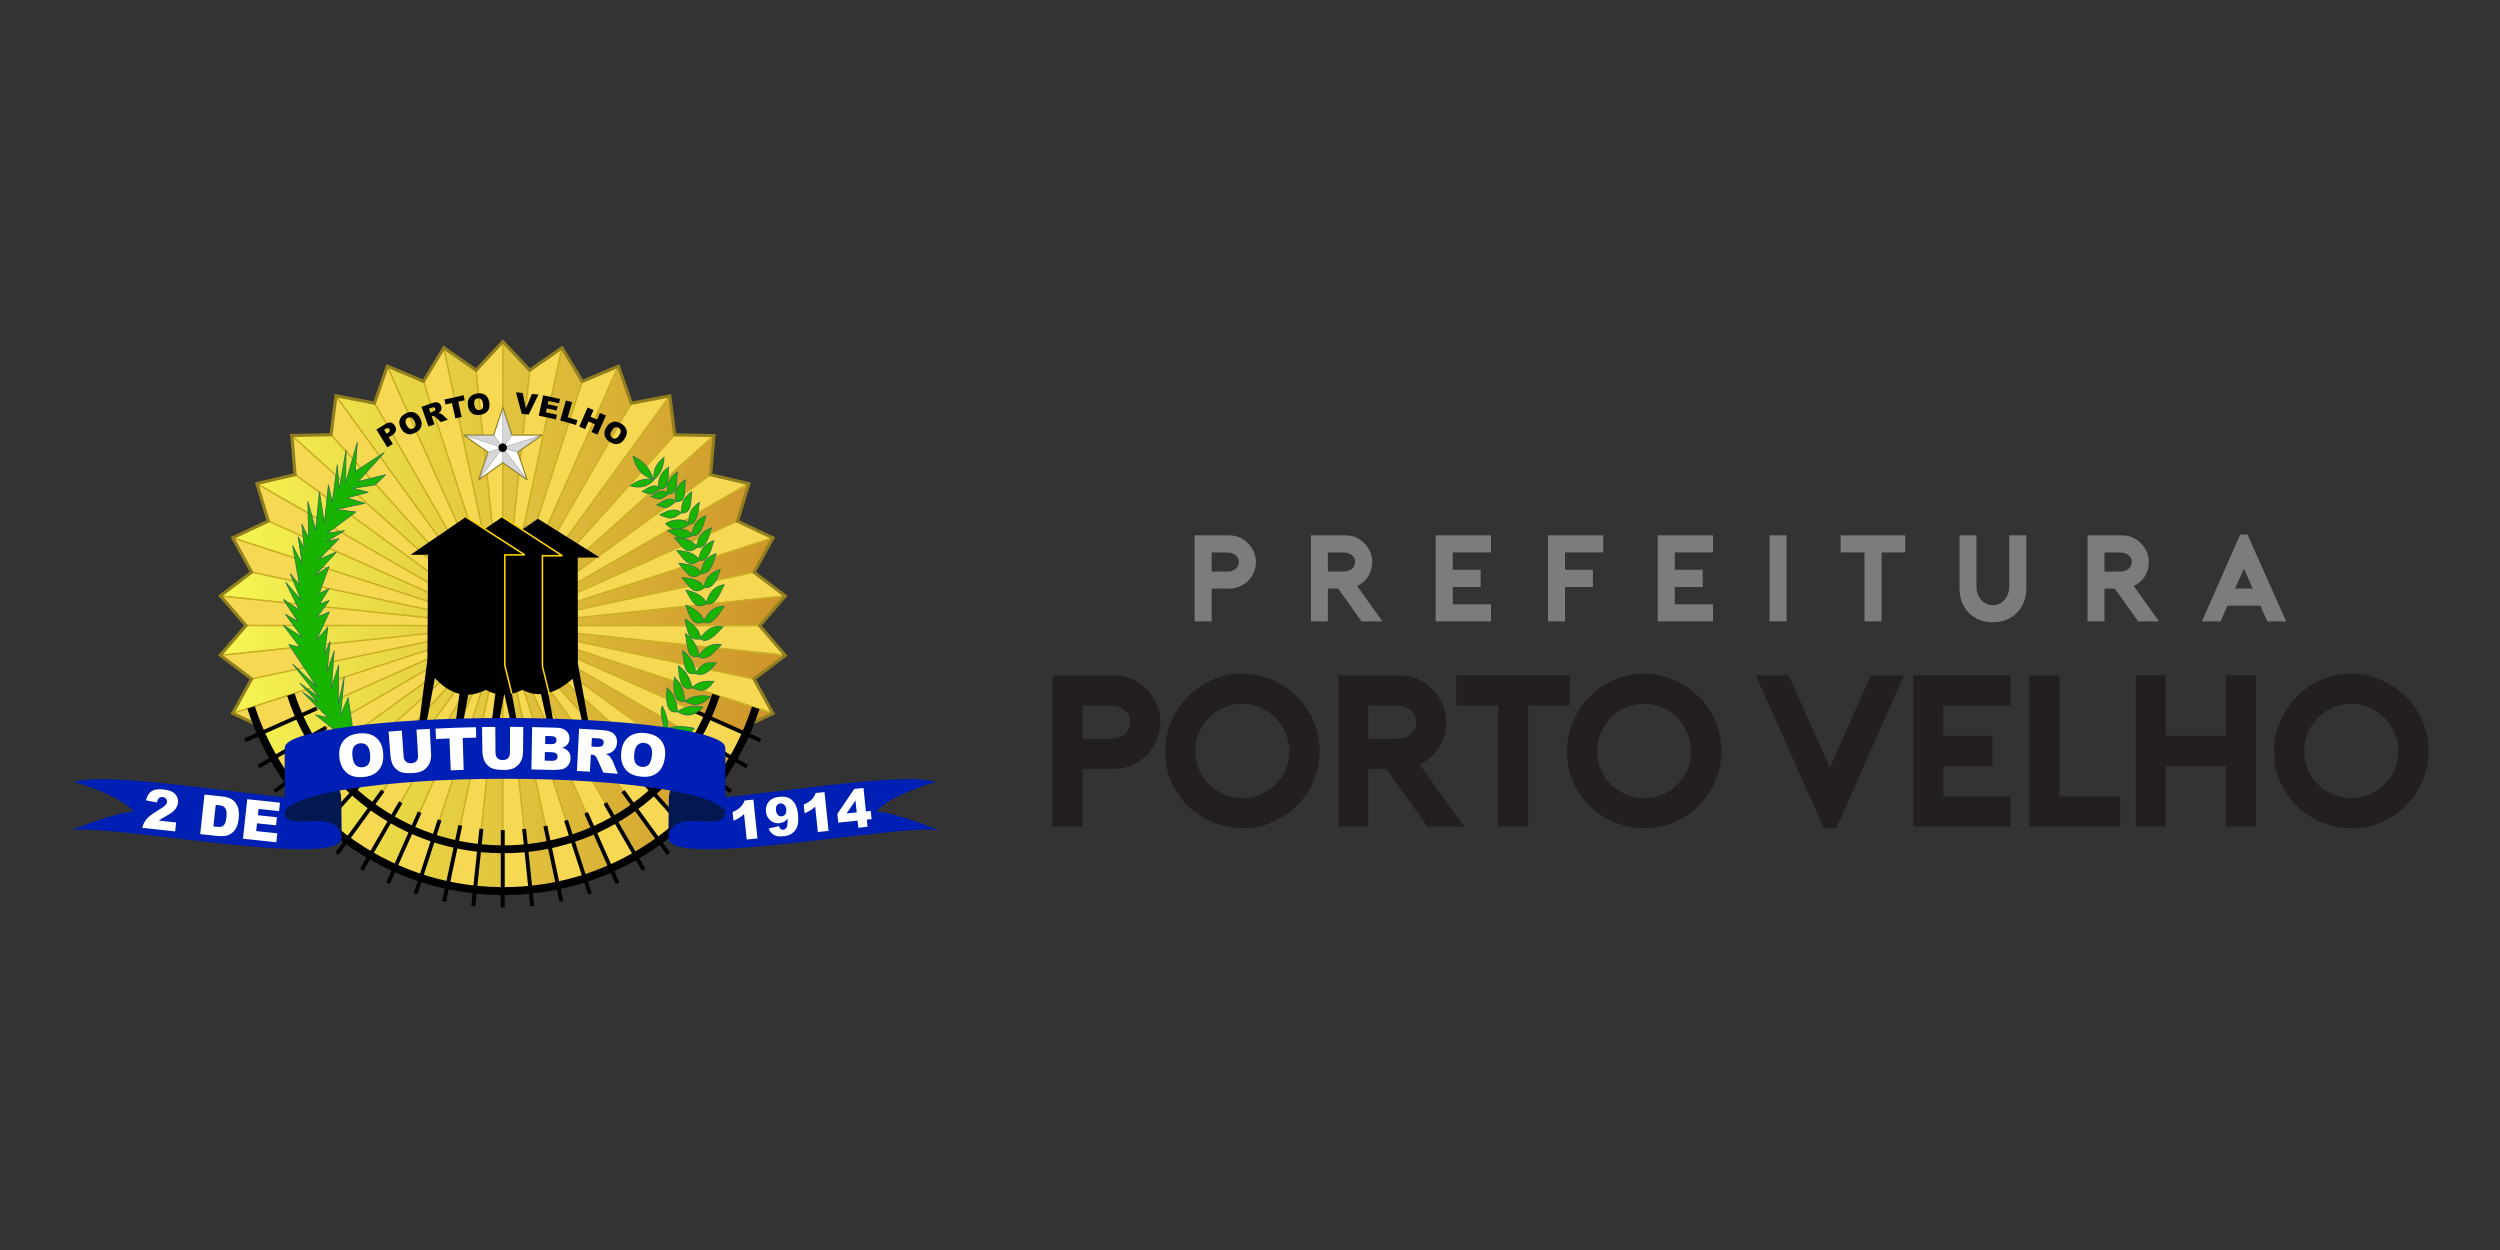 <svg width="140" height="70" viewBox="0 0 140 70" fill="none" xmlns="http://www.w3.org/2000/svg">
<rect x="0" y="0" width="140" height="70" fill="#333333" stroke="none"/>
<g clip-path="url(#clip0_450_9310)">
<path d="M60.623 46.293H58.939V37.815H62.367C62.722 37.815 63.057 37.884 63.372 38.021C63.687 38.158 63.961 38.348 64.196 38.59C64.438 38.824 64.628 39.099 64.765 39.414C64.91 39.729 64.983 40.068 64.983 40.431C64.983 40.794 64.914 41.138 64.777 41.461C64.64 41.784 64.45 42.062 64.208 42.296C63.974 42.531 63.695 42.716 63.372 42.854C63.057 42.991 62.722 43.059 62.367 43.059H60.623L60.623 46.293ZM60.623 41.388H62.052C62.48 41.388 62.795 41.295 62.996 41.109C63.198 40.916 63.299 40.69 63.299 40.431C63.299 40.173 63.198 39.955 62.996 39.777C62.795 39.591 62.48 39.498 62.052 39.498H60.623V41.388Z" fill="#231F20"/>
<path d="M69.576 46.378C69.035 46.378 68.507 46.277 67.99 46.075C67.473 45.873 67.009 45.587 66.597 45.215C66.193 44.836 65.866 44.38 65.616 43.847C65.374 43.314 65.252 42.72 65.252 42.066C65.252 41.501 65.362 40.956 65.579 40.431C65.797 39.906 66.096 39.446 66.476 39.05C66.863 38.647 67.32 38.328 67.844 38.093C68.377 37.851 68.955 37.73 69.576 37.73C70.134 37.73 70.671 37.839 71.187 38.057C71.712 38.267 72.172 38.566 72.568 38.953C72.972 39.333 73.295 39.789 73.537 40.322C73.779 40.855 73.9 41.436 73.9 42.066C73.9 42.623 73.791 43.164 73.573 43.689C73.364 44.206 73.065 44.666 72.677 45.07C72.298 45.466 71.841 45.785 71.308 46.027C70.784 46.261 70.206 46.378 69.576 46.378ZM69.576 39.413C69.213 39.413 68.87 39.482 68.547 39.619C68.232 39.757 67.953 39.946 67.711 40.189C67.469 40.431 67.279 40.714 67.142 41.036C67.005 41.359 66.936 41.703 66.936 42.066C66.936 42.429 67.005 42.773 67.142 43.096C67.287 43.41 67.477 43.689 67.711 43.931C67.953 44.166 68.232 44.351 68.547 44.489C68.87 44.626 69.213 44.694 69.576 44.694C69.94 44.694 70.279 44.626 70.594 44.489C70.917 44.351 71.195 44.166 71.43 43.931C71.672 43.689 71.862 43.41 71.999 43.096C72.136 42.773 72.205 42.429 72.205 42.066C72.205 41.703 72.132 41.359 71.987 41.036C71.85 40.714 71.66 40.431 71.418 40.189C71.183 39.946 70.905 39.757 70.582 39.619C70.267 39.482 69.932 39.413 69.576 39.413Z" fill="#231F20"/>
<path d="M81.994 46.293H79.935L77.634 43.059H76.617V46.293H74.945V37.815H78.373C78.728 37.815 79.063 37.884 79.378 38.021C79.693 38.158 79.968 38.348 80.202 38.59C80.444 38.824 80.634 39.099 80.771 39.414C80.916 39.729 80.989 40.068 80.989 40.431C80.989 40.964 80.852 41.445 80.577 41.873C80.303 42.292 79.943 42.603 79.499 42.805L81.994 46.293ZM78.058 41.388C78.486 41.388 78.801 41.295 79.003 41.109C79.204 40.916 79.305 40.69 79.305 40.431C79.305 40.173 79.204 39.955 79.003 39.777C78.801 39.591 78.486 39.498 78.058 39.498H76.617V41.388L78.058 41.388Z" fill="#231F20"/>
<path d="M87.907 39.497H85.582V46.291H83.898V39.497H81.549V37.813H87.908L87.907 39.497Z" fill="#231F20"/>
<path d="M92.077 46.378C91.536 46.378 91.007 46.277 90.49 46.075C89.974 45.873 89.51 45.587 89.098 45.215C88.694 44.836 88.367 44.38 88.117 43.847C87.874 43.314 87.753 42.72 87.753 42.066C87.753 41.501 87.862 40.956 88.08 40.431C88.298 39.906 88.597 39.446 88.977 39.05C89.364 38.647 89.82 38.328 90.345 38.093C90.878 37.851 91.456 37.73 92.077 37.73C92.634 37.73 93.171 37.839 93.688 38.057C94.213 38.267 94.673 38.566 95.069 38.953C95.473 39.333 95.796 39.789 96.038 40.322C96.28 40.855 96.401 41.436 96.401 42.066C96.401 42.623 96.292 43.164 96.074 43.689C95.864 44.206 95.566 44.666 95.178 45.07C94.798 45.466 94.342 45.785 93.809 46.027C93.284 46.261 92.707 46.378 92.077 46.378ZM92.077 39.413C91.714 39.413 91.371 39.482 91.048 39.619C90.733 39.757 90.454 39.946 90.212 40.189C89.97 40.431 89.78 40.714 89.643 41.036C89.505 41.359 89.437 41.703 89.437 42.066C89.437 42.429 89.505 42.773 89.643 43.096C89.788 43.41 89.978 43.689 90.212 43.931C90.454 44.166 90.733 44.351 91.048 44.489C91.371 44.626 91.714 44.694 92.077 44.694C92.441 44.694 92.78 44.626 93.095 44.489C93.418 44.351 93.696 44.166 93.93 43.931C94.173 43.689 94.362 43.41 94.5 43.096C94.637 42.773 94.706 42.429 94.706 42.066C94.706 41.703 94.633 41.359 94.488 41.036C94.35 40.714 94.16 40.431 93.918 40.189C93.684 39.946 93.406 39.757 93.082 39.619C92.768 39.482 92.433 39.413 92.077 39.413Z" fill="#231F20"/>
<path d="M102.136 46.378L98.321 37.815H100.162L102.476 42.999C102.855 42.135 103.235 41.271 103.614 40.407C104.002 39.535 104.389 38.671 104.777 37.815H106.618L102.839 46.379L102.136 46.378Z" fill="#231F20"/>
<path d="M108.825 39.496V41.204H111.575V42.9H108.825V44.608H112.592V46.291H107.142V37.813H112.592V39.497L108.825 39.496Z" fill="#231F20"/>
<path d="M118.734 46.293H113.635V37.815H115.319V44.61H118.734L118.734 46.293Z" fill="#231F20"/>
<path d="M126.332 37.813V46.291H124.648V42.9H121.281V46.291H119.609V37.813H121.281V41.204H124.648V37.813H126.332Z" fill="#231F20"/>
<path d="M131.677 46.378C131.136 46.378 130.607 46.277 130.091 46.075C129.574 45.873 129.11 45.587 128.698 45.215C128.294 44.836 127.967 44.38 127.717 43.847C127.474 43.314 127.353 42.72 127.353 42.066C127.353 41.501 127.462 40.956 127.68 40.431C127.898 39.906 128.197 39.446 128.577 39.05C128.964 38.647 129.42 38.328 129.945 38.093C130.478 37.851 131.056 37.73 131.677 37.73C132.234 37.73 132.771 37.839 133.288 38.057C133.813 38.267 134.273 38.566 134.669 38.953C135.073 39.333 135.396 39.789 135.638 40.322C135.88 40.855 136.001 41.436 136.001 42.066C136.001 42.623 135.892 43.164 135.674 43.689C135.464 44.206 135.166 44.666 134.778 45.07C134.398 45.466 133.942 45.785 133.409 46.027C132.884 46.261 132.307 46.378 131.677 46.378ZM131.677 39.413C131.314 39.413 130.971 39.482 130.648 39.619C130.333 39.757 130.054 39.946 129.812 40.189C129.57 40.431 129.38 40.714 129.243 41.036C129.106 41.359 129.037 41.703 129.037 42.066C129.037 42.429 129.106 42.773 129.243 43.096C129.388 43.41 129.578 43.689 129.812 43.931C130.054 44.166 130.333 44.351 130.648 44.489C130.971 44.626 131.314 44.694 131.677 44.694C132.041 44.694 132.38 44.626 132.695 44.489C133.018 44.351 133.296 44.166 133.53 43.931C133.773 43.689 133.962 43.41 134.1 43.096C134.237 42.773 134.306 42.429 134.306 42.066C134.306 41.703 134.233 41.359 134.088 41.036C133.95 40.714 133.761 40.431 133.518 40.189C133.284 39.946 133.006 39.757 132.683 39.619C132.368 39.482 132.033 39.413 131.677 39.413Z" fill="#231F20"/>
<path d="M67.854 34.798H66.898V29.98H68.846C69.047 29.98 69.238 30.02 69.417 30.098C69.596 30.175 69.752 30.283 69.885 30.421C70.022 30.554 70.13 30.71 70.208 30.889C70.291 31.068 70.332 31.261 70.332 31.467C70.332 31.674 70.293 31.869 70.215 32.052C70.137 32.236 70.029 32.394 69.892 32.527C69.759 32.66 69.6 32.766 69.417 32.843C69.238 32.922 69.047 32.961 68.846 32.961H67.854L67.854 34.798ZM67.854 32.011H68.666C68.91 32.011 69.089 31.958 69.203 31.853C69.318 31.743 69.375 31.614 69.375 31.467C69.375 31.32 69.318 31.197 69.203 31.096C69.089 30.99 68.91 30.937 68.666 30.937H67.854V32.011Z" fill="#7C7C7B"/>
<path d="M77.416 34.798H76.246L74.939 32.961H74.36V34.798H73.411V29.98H75.358C75.56 29.98 75.751 30.02 75.93 30.098C76.109 30.175 76.265 30.283 76.398 30.421C76.535 30.554 76.643 30.71 76.721 30.889C76.804 31.068 76.845 31.261 76.845 31.467C76.845 31.77 76.767 32.043 76.611 32.286C76.455 32.525 76.251 32.701 75.999 32.816L77.416 34.798ZM75.179 32.011C75.423 32.011 75.602 31.958 75.716 31.853C75.831 31.743 75.888 31.614 75.888 31.467C75.888 31.32 75.831 31.197 75.716 31.096C75.602 30.99 75.423 30.937 75.179 30.937H74.36V32.011L75.179 32.011Z" fill="#7C7C7B"/>
<path d="M81.355 30.937V31.907H82.917V32.871H81.355V33.841H83.496V34.798H80.398V29.98H83.496V30.937L81.355 30.937Z" fill="#7C7C7B"/>
<path d="M87.641 30.937V31.907H89.203V32.871H87.641V34.798H86.684V29.98H89.781V30.937L87.641 30.937Z" fill="#7C7C7B"/>
<path d="M93.789 30.937V31.907H95.351V32.871H93.789V33.841H95.929V34.798H92.832V29.98H95.929V30.937L93.789 30.937Z" fill="#7C7C7B"/>
<path d="M99.097 34.798V29.98H100.047V34.798H99.097Z" fill="#7C7C7B"/>
<path d="M106.69 30.937H105.369V34.798H104.412V30.937H103.077V29.98H106.69V30.937Z" fill="#7C7C7B"/>
<path d="M111.599 34.846C111.324 34.846 111.072 34.8 110.842 34.709C110.613 34.612 110.416 34.482 110.25 34.316C110.09 34.151 109.964 33.954 109.872 33.724C109.78 33.495 109.734 33.243 109.734 32.968V29.98H110.684V32.844C110.684 33.004 110.709 33.151 110.76 33.284C110.81 33.413 110.877 33.523 110.959 33.614C111.046 33.702 111.145 33.77 111.255 33.821C111.365 33.867 111.48 33.89 111.599 33.89C111.719 33.89 111.833 33.867 111.943 33.821C112.054 33.77 112.15 33.702 112.232 33.614C112.32 33.523 112.388 33.413 112.439 33.284C112.489 33.151 112.515 33.004 112.515 32.844V29.98H113.471V32.968C113.471 33.243 113.425 33.495 113.334 33.724C113.242 33.954 113.113 34.151 112.948 34.316C112.783 34.482 112.586 34.612 112.356 34.709C112.127 34.8 111.875 34.846 111.599 34.846Z" fill="#7C7C7B"/>
<path d="M120.906 34.798H119.736L118.429 32.961H117.851V34.798H116.901V29.98H118.849C119.051 29.98 119.241 30.02 119.42 30.098C119.599 30.175 119.755 30.283 119.888 30.421C120.026 30.554 120.133 30.71 120.211 30.889C120.294 31.068 120.335 31.261 120.335 31.467C120.335 31.77 120.257 32.043 120.101 32.286C119.945 32.525 119.741 32.701 119.489 32.816L120.906 34.798ZM118.67 32.011C118.913 32.011 119.092 31.958 119.207 31.853C119.321 31.743 119.379 31.614 119.379 31.467C119.379 31.32 119.321 31.197 119.207 31.096C119.092 30.99 118.913 30.937 118.67 30.937H117.851V32.011L118.67 32.011Z" fill="#7C7C7B"/>
<path d="M125.857 29.933L128.025 34.798H126.972L126.579 33.918H124.742C124.682 34.055 124.616 34.204 124.542 34.365C124.473 34.521 124.412 34.666 124.356 34.798H123.31L125.451 29.933L125.857 29.933ZM126.153 32.961L125.657 31.846L125.162 32.961H126.153Z" fill="#7C7C7B"/>
<path d="M28.172 19.171L29.667 20.724L28.174 35.022L28.164 49.909L26.6 49.816L28.16 35.022L28.172 19.171Z" fill="url(#paint0_linear_450_9310)"/>
<path d="M31.467 19.518L32.607 21.348L28.174 35.023L25.07 49.568L23.562 49.17L28.16 35.02L31.467 19.518Z" fill="url(#paint1_linear_450_9310)"/>
<path d="M34.617 20.544L35.352 22.571L28.173 35.026L22.115 48.604L20.727 47.893L28.16 35.021L34.617 20.544Z" fill="url(#paint2_linear_450_9310)"/>
<path d="M37.486 22.201L37.783 24.337L28.172 35.027L19.434 47.044L18.232 46.056L28.161 35.019L37.486 22.201Z" fill="url(#paint3_linear_450_9310)"/>
<path d="M16.389 24.41L18.544 24.338L28.17 35.015L39.227 45.005L38.126 46.101L28.161 35.026L16.389 24.41Z" fill="url(#paint4_linear_450_9310)"/>
<path d="M18.852 22.194L20.975 22.572L28.171 35.017L36.919 47.083L35.603 47.926L28.16 35.025L18.852 22.194Z" fill="url(#paint5_linear_450_9310)"/>
<path d="M13.091 30.117L15.03 29.175L28.167 35.014L43.239 39.929L41.998 40.577L41.766 41.091L28.163 35.027L13.091 30.117Z" fill="url(#paint6_linear_450_9310)"/>
<path d="M12.4 33.358L14.101 32.034L28.165 35.013L43.929 36.687L42.228 38.012L28.163 35.027L12.4 33.358Z" fill="url(#paint7_linear_450_9310)"/>
<path d="M14.44 27.091L16.532 26.572L28.169 35.014L41.056 42.487L40.209 43.788L28.161 35.026L14.44 27.091Z" fill="url(#paint8_linear_450_9310)"/>
<path d="M21.722 20.539L23.72 21.349L28.173 35.018L34.212 48.635L32.755 49.181L28.16 35.023L21.722 20.539Z" fill="url(#paint9_linear_450_9310)"/>
<path d="M24.875 19.516L26.66 20.724L28.174 35.019L31.255 49.588L29.717 49.828L28.16 35.023L24.875 19.516Z" fill="url(#paint10_linear_450_9310)"/>
<path d="M39.95 24.421L39.796 26.572L28.172 35.029L17.132 44.959L16.157 43.754L28.162 35.019L39.95 24.421Z" fill="url(#paint11_linear_450_9310)"/>
<path d="M41.896 27.102L41.299 29.174L28.17 35.03L15.317 42.452L14.618 41.062L28.163 35.018L41.896 27.102Z" fill="url(#paint12_linear_450_9310)"/>
<path d="M43.242 30.13L42.227 32.032L28.168 35.031L13.086 39.915L14.101 38.013L28.164 35.018L43.242 30.13Z" fill="url(#paint13_linear_450_9310)"/>
<path d="M43.93 33.372L42.542 35.021L28.166 35.032L12.398 36.674L13.787 35.025L28.164 35.018L43.93 33.372Z" fill="url(#paint14_linear_450_9310)"/>
<path d="M28.157 19.171L26.661 20.724L28.155 35.022L28.165 49.909L29.729 49.816L28.169 35.022L28.157 19.171Z" fill="#F6D852"/>
<path d="M24.862 19.518L23.722 21.348L28.155 35.023L31.259 49.568L32.767 49.17L28.169 35.02L24.862 19.518Z" fill="#F6D852"/>
<path d="M21.711 20.544L20.976 22.571L28.155 35.026L34.213 48.604L35.601 47.893L28.168 35.021L21.711 20.544Z" fill="#F6D852"/>
<path d="M18.841 22.201L18.544 24.337L28.155 35.027L36.894 47.044L38.096 46.056L28.167 35.019L18.841 22.201Z" fill="#F6D852"/>
<path d="M39.939 24.41L37.784 24.338L28.158 35.015L17.101 45.005L18.202 46.101L28.167 35.026L39.939 24.41Z" fill="#F6D852"/>
<path d="M37.476 22.194L35.353 22.572L28.157 35.017L19.409 47.083L20.725 47.926L28.168 35.025L37.476 22.194Z" fill="#F6D852"/>
<path d="M43.238 30.117L41.299 29.175L28.162 35.014L13.09 39.929L14.331 40.577L14.563 41.091L28.166 35.027L43.238 30.117Z" fill="#F6D852"/>
<path d="M43.929 33.358L42.228 32.034L28.165 35.013L12.4 36.687L14.101 38.012L28.166 35.027L43.929 33.358Z" fill="#F6D852"/>
<path d="M41.889 27.091L39.797 26.572L28.161 35.014L15.273 42.487L16.12 43.788L28.168 35.026L41.889 27.091Z" fill="#F6D852"/>
<path d="M34.607 20.539L32.609 21.349L28.156 35.018L22.117 48.635L23.574 49.181L28.169 35.023L34.607 20.539Z" fill="#F6D852"/>
<path d="M31.455 19.516L29.669 20.724L28.155 35.019L25.074 49.588L26.612 49.828L28.169 35.023L31.455 19.516Z" fill="#F6D852"/>
<path d="M16.379 24.421L16.533 26.572L28.157 35.029L39.197 44.959L40.172 43.754L28.168 35.019L16.379 24.421Z" fill="#F6D852"/>
<path d="M14.433 27.102L15.03 29.174L28.159 35.03L41.012 42.452L41.711 41.062L28.166 35.018L14.433 27.102Z" fill="#F6D852"/>
<path d="M13.087 30.13L14.102 32.032L28.161 35.031L43.243 39.915L42.228 38.013L28.165 35.018L13.087 30.13Z" fill="#F6D852"/>
<path d="M12.399 33.372L13.787 35.021L28.163 35.032L43.93 36.674L42.542 35.025L28.165 35.018L12.399 33.372Z" fill="#F6D852"/>
<path fill-rule="evenodd" clip-rule="evenodd" d="M26.607 49.332L29.622 20.727L29.709 20.736L26.694 49.341L26.607 49.332Z" fill="#CBB023"/>
<path fill-rule="evenodd" clip-rule="evenodd" d="M29.613 49.343L26.614 20.735L26.701 20.726L29.7 49.334L29.613 49.343Z" fill="#CBB023"/>
<path fill-rule="evenodd" clip-rule="evenodd" d="M32.556 48.727L23.675 21.368L23.759 21.341L32.64 48.699L32.556 48.727Z" fill="#CBB023"/>
<path fill-rule="evenodd" clip-rule="evenodd" d="M35.307 47.514L20.932 22.599L21.008 22.555L35.383 47.47L35.307 47.514Z" fill="#CBB023"/>
<path fill-rule="evenodd" clip-rule="evenodd" d="M37.745 45.754L18.504 24.373L18.569 24.314L37.81 45.695L37.745 45.754Z" fill="#CBB023"/>
<path fill-rule="evenodd" clip-rule="evenodd" d="M39.765 43.526L16.499 26.613L16.551 26.542L39.816 43.455L39.765 43.526Z" fill="#CBB023"/>
<path fill-rule="evenodd" clip-rule="evenodd" d="M41.277 40.927L15.003 29.221L15.039 29.141L41.313 40.847L41.277 40.927Z" fill="#CBB023"/>
<path fill-rule="evenodd" clip-rule="evenodd" d="M42.215 38.071L14.082 32.083L14.1 31.997L42.234 37.985L42.215 38.071Z" fill="#CBB023"/>
<path fill-rule="evenodd" clip-rule="evenodd" d="M42.539 35.082L13.775 35.074L13.775 34.986L42.539 34.994L42.539 35.082Z" fill="#CBB023"/>
<path fill-rule="evenodd" clip-rule="evenodd" d="M42.235 32.091L14.098 38.063L14.08 37.977L42.217 32.005L42.235 32.091Z" fill="#CBB023"/>
<path fill-rule="evenodd" clip-rule="evenodd" d="M41.316 29.228L15.035 40.921L14.999 40.84L41.28 29.148L41.316 29.228Z" fill="#CBB023"/>
<path fill-rule="evenodd" clip-rule="evenodd" d="M39.821 26.619L16.546 43.52L16.494 43.449L39.769 26.548L39.821 26.619Z" fill="#CBB023"/>
<path fill-rule="evenodd" clip-rule="evenodd" d="M37.817 24.379L18.564 45.749L18.498 45.69L37.751 24.32L37.817 24.379Z" fill="#CBB023"/>
<path fill-rule="evenodd" clip-rule="evenodd" d="M35.39 22.604L21.001 47.51L20.925 47.466L35.314 22.56L35.39 22.604Z" fill="#CBB023"/>
<path fill-rule="evenodd" clip-rule="evenodd" d="M23.668 48.698L32.564 21.344L32.647 21.371L23.751 48.725L23.668 48.698Z" fill="#CBB023"/>
<path fill-rule="evenodd" clip-rule="evenodd" d="M25.019 49.588L31.415 19.492L31.5 19.51L25.105 49.606L25.019 49.588Z" fill="#CBB023"/>
<path fill-rule="evenodd" clip-rule="evenodd" d="M28.114 49.898L28.113 19.154L28.201 19.154L28.202 49.898L28.114 49.898Z" fill="#CBB023"/>
<path fill-rule="evenodd" clip-rule="evenodd" d="M31.21 49.602L24.812 19.51L24.898 19.492L31.296 49.584L31.21 49.602Z" fill="#CBB023"/>
<path fill-rule="evenodd" clip-rule="evenodd" d="M34.168 48.641L21.657 20.545L21.737 20.509L34.248 48.605L34.168 48.641Z" fill="#CBB023"/>
<path fill-rule="evenodd" clip-rule="evenodd" d="M36.88 47.112L18.787 22.213L18.858 22.162L36.951 47.06L36.88 47.112Z" fill="#CBB023"/>
<path fill-rule="evenodd" clip-rule="evenodd" d="M39.2 45.035L16.327 24.442L16.385 24.377L39.259 44.97L39.2 45.035Z" fill="#CBB023"/>
<path fill-rule="evenodd" clip-rule="evenodd" d="M41.047 42.525L14.382 27.133L14.426 27.057L41.09 42.449L41.047 42.525Z" fill="#CBB023"/>
<path fill-rule="evenodd" clip-rule="evenodd" d="M43.247 39.982L13.04 30.169L13.067 30.086L43.274 39.899L43.247 39.982Z" fill="#CBB023"/>
<path fill-rule="evenodd" clip-rule="evenodd" d="M43.946 36.737L12.36 33.419L12.369 33.331L43.955 36.65L43.946 36.737Z" fill="#CBB023"/>
<path fill-rule="evenodd" clip-rule="evenodd" d="M43.955 33.417L12.369 36.739L12.36 36.652L43.946 33.33L43.955 33.417Z" fill="#CBB023"/>
<path fill-rule="evenodd" clip-rule="evenodd" d="M43.274 30.168L13.069 39.984L13.041 39.901L43.247 30.084L43.274 30.168Z" fill="#CBB023"/>
<path fill-rule="evenodd" clip-rule="evenodd" d="M41.931 27.131L15.341 42.485L15.297 42.409L41.887 27.055L41.931 27.131Z" fill="#CBB023"/>
<path fill-rule="evenodd" clip-rule="evenodd" d="M39.988 24.44L17.162 44.995L17.104 44.93L39.929 24.375L39.988 24.44Z" fill="#CBB023"/>
<path fill-rule="evenodd" clip-rule="evenodd" d="M37.526 22.212L19.467 47.071L19.396 47.02L37.455 22.161L37.526 22.212Z" fill="#CBB023"/>
<path fill-rule="evenodd" clip-rule="evenodd" d="M22.072 48.596L34.575 20.509L34.655 20.544L22.152 48.631L22.072 48.596Z" fill="#CBB023"/>
<path fill-rule="evenodd" clip-rule="evenodd" d="M28.162 19L29.678 20.616L31.496 19.352L32.643 21.247L34.684 20.388L35.411 22.48L37.586 22.065L37.863 24.262L40.076 24.308L39.89 26.515L42.046 27.021L41.405 29.141L43.408 30.083L42.34 32.024L44.104 33.363L42.657 35.038L44.103 36.714L42.339 38.052L43.406 39.993L42.059 40.626C39.828 46.169 34.375 50.057 28.04 49.991C21.828 49.925 16.543 46.078 14.346 40.661L12.908 39.985L13.976 38.044L12.212 36.705L13.66 35.03L12.213 33.353L13.978 32.016L12.911 30.076L14.915 29.133L14.275 27.013L16.431 26.509L16.246 24.302L18.46 24.257L18.738 22.06L20.913 22.477L21.64 20.385L23.682 21.244L24.829 19.35L26.647 20.615L28.162 19ZM28.162 19.257L26.671 20.846L24.882 19.601L23.754 21.465L21.745 20.619L21.029 22.678L18.889 22.268L18.616 24.43L16.436 24.474L16.619 26.645L14.497 27.141L15.127 29.228L13.155 30.155L14.205 32.064L12.468 33.38L13.892 35.03L12.467 36.679L14.203 37.996L13.152 39.906L14.484 40.532L14.496 40.563L14.496 40.563L14.496 40.564C14.497 40.565 14.497 40.566 14.498 40.568L14.498 40.568L14.498 40.569C16.663 45.937 21.894 49.751 28.041 49.815C34.314 49.881 39.712 46.024 41.908 40.528L41.921 40.496L43.162 39.913L42.111 38.004L43.848 36.687L42.425 35.038L43.849 33.389L42.113 32.072L43.164 30.163L41.193 29.235L41.824 27.149L39.702 26.651L39.886 24.48L37.707 24.435L37.435 22.273L35.295 22.681L34.58 20.623L32.571 21.467L31.443 19.603L29.654 20.846L28.162 19.257Z" fill="#92801F"/>
<path fill-rule="evenodd" clip-rule="evenodd" d="M24.763 50.457L25.669 46.203L25.884 46.248L24.978 50.503L24.763 50.457Z" fill="black"/>
<path fill-rule="evenodd" clip-rule="evenodd" d="M28.044 50.826L28.045 46.484L28.264 46.484L28.264 50.826L28.044 50.826Z" fill="black"/>
<path fill-rule="evenodd" clip-rule="evenodd" d="M31.329 50.505L30.431 46.274L30.646 46.228L31.544 50.459L31.329 50.505Z" fill="black"/>
<path fill-rule="evenodd" clip-rule="evenodd" d="M34.477 49.507L32.722 45.563L32.923 45.474L34.678 49.418L34.477 49.507Z" fill="black"/>
<path fill-rule="evenodd" clip-rule="evenodd" d="M37.348 47.877L34.8 44.369L34.977 44.24L37.525 47.748L37.348 47.877Z" fill="black"/>
<path fill-rule="evenodd" clip-rule="evenodd" d="M39.817 45.685L36.619 42.805L36.766 42.642L39.964 45.522L39.817 45.685Z" fill="black"/>
<path fill-rule="evenodd" clip-rule="evenodd" d="M41.777 43.028L38.043 40.87L38.153 40.68L41.887 42.837L41.777 43.028Z" fill="black"/>
<path fill-rule="evenodd" clip-rule="evenodd" d="M18.323 40.836L14.534 43.022L14.425 42.831L18.213 40.645L18.323 40.836Z" fill="black"/>
<path fill-rule="evenodd" clip-rule="evenodd" d="M19.737 42.76L16.492 45.679L16.346 45.516L19.59 42.597L19.737 42.76Z" fill="black"/>
<path fill-rule="evenodd" clip-rule="evenodd" d="M21.526 44.343L18.961 47.872L18.783 47.743L21.349 44.214L21.526 44.343Z" fill="black"/>
<path fill-rule="evenodd" clip-rule="evenodd" d="M21.631 49.414L23.4 45.443L23.6 45.532L21.831 49.504L21.631 49.414Z" fill="black"/>
<path fill-rule="evenodd" clip-rule="evenodd" d="M26.394 50.727L26.849 46.402L27.068 46.425L26.612 50.751L26.394 50.727Z" fill="black"/>
<path fill-rule="evenodd" clip-rule="evenodd" d="M29.694 50.752L29.242 46.434L29.46 46.411L29.913 50.729L29.694 50.752Z" fill="black"/>
<path fill-rule="evenodd" clip-rule="evenodd" d="M32.929 50.088L31.593 45.974L31.802 45.906L33.138 50.02L32.929 50.088Z" fill="black"/>
<path fill-rule="evenodd" clip-rule="evenodd" d="M35.955 48.767L33.798 45.029L33.988 44.919L36.145 48.657L35.955 48.767Z" fill="black"/>
<path fill-rule="evenodd" clip-rule="evenodd" d="M38.639 46.846L35.739 43.623L35.902 43.476L38.803 46.699L38.639 46.846Z" fill="black"/>
<path fill-rule="evenodd" clip-rule="evenodd" d="M40.866 44.409L37.385 41.878L37.514 41.701L40.995 44.231L40.866 44.409Z" fill="black"/>
<path fill-rule="evenodd" clip-rule="evenodd" d="M42.538 41.562L38.598 39.806L38.688 39.606L42.627 41.361L42.538 41.562Z" fill="black"/>
<path fill-rule="evenodd" clip-rule="evenodd" d="M17.786 39.768L13.774 41.553L13.685 41.353L17.697 39.568L17.786 39.768Z" fill="black"/>
<path fill-rule="evenodd" clip-rule="evenodd" d="M18.983 41.831L15.444 44.401L15.315 44.224L18.854 41.654L18.983 41.831Z" fill="black"/>
<path fill-rule="evenodd" clip-rule="evenodd" d="M20.591 43.597L17.669 46.84L17.506 46.693L20.428 43.45L20.591 43.597Z" fill="black"/>
<path fill-rule="evenodd" clip-rule="evenodd" d="M22.535 44.985L20.353 48.763L20.163 48.653L22.346 44.875L22.535 44.985Z" fill="black"/>
<path fill-rule="evenodd" clip-rule="evenodd" d="M23.169 50.018L24.513 45.883L24.722 45.951L23.377 50.086L23.169 50.018Z" fill="black"/>
<path fill-rule="evenodd" clip-rule="evenodd" d="M14.27 39.549C16.151 45.373 21.586 49.612 28.042 49.68C34.596 49.749 40.19 45.495 42.112 39.572L42.53 39.708C40.55 45.808 34.789 50.19 28.037 50.119C21.387 50.049 15.79 45.682 13.852 39.684L14.27 39.549Z" fill="black"/>
<path fill-rule="evenodd" clip-rule="evenodd" d="M16.498 38.831C18.077 43.723 22.644 47.284 28.067 47.341C33.572 47.399 38.272 43.826 39.887 38.851L40.304 38.987C38.632 44.139 33.765 47.84 28.062 47.78C22.445 47.721 17.716 44.032 16.08 38.965L16.498 38.831Z" fill="black"/>
<path d="M21.079 24.054L21.59 23.741C21.701 23.672 21.801 23.648 21.889 23.667C21.977 23.686 22.051 23.744 22.111 23.842C22.172 23.942 22.19 24.039 22.164 24.133C22.139 24.227 22.064 24.311 21.94 24.387L21.771 24.491L21.998 24.86L21.689 25.05L21.079 24.054ZM21.648 24.289L21.723 24.243C21.782 24.207 21.818 24.171 21.829 24.136C21.841 24.1 21.836 24.066 21.817 24.034C21.797 24.003 21.771 23.983 21.737 23.974C21.703 23.965 21.657 23.978 21.599 24.013L21.512 24.067L21.648 24.289Z" fill="black"/>
<path d="M22.455 23.983C22.364 23.816 22.34 23.66 22.383 23.516C22.425 23.372 22.53 23.255 22.696 23.164C22.867 23.072 23.024 23.046 23.166 23.088C23.308 23.129 23.424 23.232 23.514 23.397C23.579 23.517 23.612 23.627 23.613 23.726C23.614 23.824 23.589 23.916 23.535 24C23.483 24.084 23.399 24.157 23.285 24.218C23.169 24.281 23.064 24.315 22.968 24.32C22.872 24.324 22.779 24.299 22.688 24.244C22.598 24.19 22.52 24.103 22.455 23.983ZM22.773 23.812C22.829 23.916 22.889 23.98 22.951 24.005C23.015 24.029 23.08 24.023 23.146 23.987C23.214 23.95 23.255 23.899 23.268 23.834C23.281 23.77 23.257 23.68 23.194 23.566C23.142 23.469 23.084 23.409 23.021 23.386C22.958 23.362 22.893 23.369 22.826 23.405C22.762 23.439 22.723 23.49 22.709 23.556C22.695 23.623 22.716 23.708 22.773 23.812Z" fill="black"/>
<path d="M23.992 23.883L23.604 22.782L24.171 22.581C24.276 22.544 24.36 22.525 24.422 22.523C24.483 22.522 24.54 22.54 24.591 22.577C24.643 22.613 24.681 22.667 24.705 22.737C24.727 22.798 24.733 22.855 24.722 22.909C24.712 22.962 24.689 23.011 24.653 23.054C24.63 23.082 24.595 23.111 24.549 23.14C24.594 23.139 24.628 23.142 24.651 23.149C24.667 23.154 24.692 23.167 24.726 23.188C24.761 23.209 24.785 23.226 24.798 23.239L25.075 23.501L24.691 23.636L24.39 23.364C24.352 23.328 24.321 23.307 24.299 23.301C24.268 23.292 24.237 23.294 24.206 23.305L24.176 23.315L24.334 23.762L23.992 23.883ZM24.103 23.107L24.246 23.057C24.262 23.051 24.29 23.035 24.331 23.01C24.352 22.997 24.366 22.979 24.374 22.956C24.382 22.932 24.382 22.908 24.373 22.884C24.36 22.849 24.34 22.826 24.31 22.814C24.281 22.803 24.235 22.809 24.173 22.831L24.024 22.883L24.103 23.107" fill="black"/>
<path d="M24.889 22.37L25.96 22.135L26.022 22.416L25.663 22.495L25.851 23.354L25.499 23.431L25.31 22.573L24.951 22.651L24.889 22.37Z" fill="black"/>
<path d="M26.208 22.737C26.175 22.549 26.201 22.394 26.288 22.271C26.374 22.148 26.511 22.07 26.697 22.038C26.889 22.004 27.045 22.03 27.167 22.115C27.288 22.199 27.365 22.334 27.398 22.519C27.421 22.654 27.418 22.768 27.387 22.862C27.358 22.956 27.304 23.034 27.227 23.097C27.149 23.16 27.047 23.202 26.92 23.225C26.79 23.247 26.679 23.245 26.586 23.219C26.494 23.192 26.414 23.139 26.346 23.059C26.277 22.979 26.231 22.872 26.208 22.737ZM26.563 22.676C26.584 22.793 26.62 22.872 26.672 22.916C26.724 22.959 26.787 22.974 26.861 22.961C26.938 22.947 26.992 22.912 27.026 22.855C27.059 22.798 27.064 22.705 27.041 22.577C27.023 22.468 26.987 22.393 26.934 22.351C26.882 22.308 26.819 22.294 26.744 22.307C26.672 22.319 26.619 22.355 26.584 22.413C26.55 22.471 26.543 22.559 26.563 22.676Z" fill="black"/>
<path d="M28.895 21.97L29.27 22.007L29.449 22.869L29.789 22.059L30.154 22.095L29.608 23.214L29.219 23.176L28.895 21.97Z" fill="black"/>
<path d="M30.417 22.137L31.362 22.34L31.309 22.584L30.718 22.457L30.679 22.638L31.227 22.756L31.177 22.989L30.628 22.871L30.58 23.096L31.189 23.227L31.133 23.486L30.171 23.278L30.417 22.137Z" fill="black"/>
<path d="M31.694 22.424L32.04 22.524L31.795 23.37L32.336 23.526L32.256 23.803L31.369 23.545L31.694 22.424Z" fill="black"/>
<path d="M32.906 22.821L33.237 22.966L33.072 23.34L33.434 23.499L33.598 23.125L33.93 23.271L33.46 24.34L33.128 24.194L33.318 23.762L32.957 23.603L32.767 24.035L32.437 23.89L32.906 22.821Z" fill="black"/>
<path d="M33.961 23.918C34.062 23.756 34.186 23.659 34.333 23.625C34.479 23.591 34.632 23.625 34.793 23.726C34.958 23.829 35.057 23.953 35.09 24.097C35.124 24.241 35.091 24.393 34.991 24.552C34.919 24.668 34.84 24.75 34.754 24.8C34.669 24.85 34.577 24.872 34.477 24.867C34.378 24.862 34.274 24.825 34.164 24.756C34.052 24.686 33.971 24.611 33.92 24.529C33.869 24.448 33.845 24.355 33.848 24.249C33.851 24.144 33.889 24.033 33.961 23.918ZM34.266 24.11C34.203 24.21 34.177 24.294 34.186 24.36C34.196 24.427 34.233 24.481 34.297 24.521C34.363 24.562 34.427 24.573 34.49 24.553C34.553 24.532 34.619 24.467 34.688 24.356C34.746 24.263 34.77 24.183 34.759 24.117C34.749 24.05 34.712 23.997 34.647 23.957C34.586 23.918 34.522 23.909 34.458 23.929C34.393 23.949 34.329 24.01 34.266 24.11Z" fill="black"/>
<path d="M28.16 22.811L28.677 24.366L30.36 24.362L28.997 25.32L29.52 26.873L28.16 25.91L26.801 26.873L27.324 25.32L25.96 24.362L27.643 24.366L28.16 22.811Z" fill="white"/>
<path fill-rule="evenodd" clip-rule="evenodd" d="M28.129 22.8L28.191 22.8L28.701 24.333L30.36 24.33L30.378 24.39L29.035 25.333L29.551 26.863L29.5 26.9L28.16 25.951L26.82 26.9L26.769 26.863L27.285 25.333L25.941 24.39L25.96 24.33L27.619 24.333L28.129 22.8ZM28.16 22.915L27.667 24.399L26.065 24.396L27.363 25.308L26.864 26.788L28.16 25.87L29.456 26.788L28.957 25.308L30.255 24.396L28.653 24.399L28.16 22.915Z" fill="#92801F"/>
<path d="M28.651 24.399L28.158 22.915L28.149 25.073L28.651 24.399Z" fill="#D7D7D7"/>
<path fill-rule="evenodd" clip-rule="evenodd" d="M28.147 22.915L28.168 22.911L28.663 24.401L28.138 25.106L28.147 22.915ZM28.169 22.982L28.16 25.04L28.638 24.397L28.169 22.982Z" fill="#818181"/>
<path d="M28.957 25.311L30.254 24.396L28.148 25.072L28.957 25.311Z" fill="#D7D7D7"/>
<path fill-rule="evenodd" clip-rule="evenodd" d="M30.251 24.385L30.26 24.405L28.959 25.323L28.111 25.072L30.251 24.385ZM28.186 25.071L28.955 25.299L30.189 24.428L28.186 25.071Z" fill="#818181"/>
<path d="M28.159 25.875L29.454 26.794L28.149 25.072L28.159 25.875Z" fill="#D7D7D7"/>
<path fill-rule="evenodd" clip-rule="evenodd" d="M28.137 25.039L29.463 26.788L29.448 26.803L28.148 25.88L28.137 25.039ZM28.16 25.105L28.17 25.869L29.402 26.744L28.16 25.105Z" fill="#818181"/>
<path d="M27.363 25.311L26.865 26.79L28.15 25.071L27.363 25.311Z" fill="#D7D7D7"/>
<path fill-rule="evenodd" clip-rule="evenodd" d="M28.179 25.051L26.874 26.797L26.855 26.786L27.354 25.302L28.179 25.051ZM27.372 25.319L26.897 26.728L28.121 25.091L27.372 25.319Z" fill="#818181"/>
<path d="M27.668 24.398L26.067 24.395L28.15 25.072L27.668 24.398Z" fill="#D7D7D7"/>
<path fill-rule="evenodd" clip-rule="evenodd" d="M26.064 24.406L26.067 24.384L27.673 24.387L28.178 25.093L26.064 24.406ZM26.137 24.406L28.122 25.052L27.662 24.409L26.137 24.406Z" fill="#818181"/>
<path d="M28.153 25.311C28.285 25.311 28.392 25.204 28.392 25.071C28.392 24.939 28.285 24.831 28.153 24.831C28.02 24.831 27.913 24.939 27.913 25.071C27.913 25.204 28.02 25.311 28.153 25.311Z" fill="black"/>
<path d="M37.353 38.515C37.763 38.886 37.911 39.389 37.94 39.855C38.263 39.607 38.786 39.467 39.365 39.602C38.791 40.195 38.361 40.094 37.94 39.855C37.452 39.973 37.257 39.526 37.353 38.515ZM37.762 37.926C38.172 38.297 38.319 38.799 38.348 39.266C38.671 39.018 39.194 38.877 39.773 39.013C39.199 39.606 38.769 39.505 38.348 39.266C37.861 39.384 37.665 38.937 37.762 37.926ZM37.985 37.284C38.443 37.584 38.661 38.057 38.756 38.513C39.04 38.216 39.384 38.114 39.976 38.154C39.493 38.833 39.206 38.682 38.756 38.513C38.291 38.708 38.034 38.298 37.985 37.284ZM38.201 36.427C38.659 36.727 38.872 37.178 38.968 37.634C39.251 37.337 39.39 37.017 40.114 37.126C39.69 37.625 39.399 37.886 38.949 37.717C38.263 37.834 38.369 37.159 38.201 36.427ZM38.374 35.48C38.833 35.78 39.045 36.231 39.141 36.687C39.425 36.39 39.671 35.986 40.395 36.095C40.004 36.506 39.535 37.071 39.123 36.77C38.436 36.886 38.543 36.212 38.374 35.48ZM38.359 34.656C38.817 34.956 39.139 35.238 39.234 35.694C39.519 35.397 39.765 34.993 40.489 35.102C40.098 35.513 39.629 36.078 39.216 35.778C38.53 35.894 38.528 35.388 38.359 34.656ZM38.391 33.876C38.889 34.093 39.25 34.315 39.414 34.749C39.648 34.407 39.83 33.966 40.561 33.949C40.238 34.422 39.862 35.06 39.408 34.835C38.749 35.067 38.669 34.569 38.391 33.876ZM38.4 33.041C38.925 33.17 39.315 33.327 39.543 33.727C39.722 33.349 39.834 32.883 40.553 32.74C40.306 33.262 40.032 33.957 39.551 33.812C38.935 34.156 38.781 33.678 38.4 33.041ZM38.187 32.345C38.724 32.382 39.133 32.47 39.419 32.825C39.538 32.421 39.646 32.142 40.333 31.877C40.169 32.435 39.938 32.967 39.44 32.908C38.885 33.353 38.66 32.907 38.187 32.345ZM38.013 31.548C38.551 31.585 38.959 31.673 39.245 32.028C39.364 31.624 39.411 31.259 40.098 30.994C39.934 31.552 39.764 32.17 39.266 32.111C38.711 32.556 38.486 32.111 38.013 31.548ZM37.891 30.825C38.428 30.861 38.837 30.95 39.123 31.305C39.242 30.901 39.288 30.536 39.976 30.27C39.812 30.828 39.641 31.447 39.143 31.388C38.589 31.833 38.363 31.387 37.891 30.825ZM37.768 30.101C38.305 30.138 38.714 30.226 39 30.581C39.119 30.178 39.166 29.812 39.853 29.547C39.689 30.105 39.518 30.724 39.021 30.665C38.466 31.109 38.24 30.664 37.768 30.101ZM37.386 29.726C37.825 29.562 38.468 29.559 38.736 29.914C38.848 29.51 38.892 29.145 39.537 28.879C39.383 29.437 39.222 30.056 38.756 29.997C38.137 30.308 37.948 30.043 37.386 29.726ZM37.279 29.32C37.515 29.135 38.262 28.98 38.558 29.287C38.608 28.87 38.6 28.502 39.164 28.135C39.095 28.712 39.028 29.349 38.587 29.366C38.054 29.774 37.533 29.644 37.279 29.32ZM36.958 28.833C37.344 28.6 37.846 28.415 38.142 28.722C38.192 28.305 38.174 27.909 38.737 27.542C38.668 28.119 38.751 28.784 38.142 28.722C37.609 29.13 37.522 29.056 36.958 28.833ZM36.777 28.275C37.163 28.042 37.564 27.775 37.86 28.083C37.751 27.673 37.816 27.235 38.38 26.868C38.311 27.445 38.469 28.144 37.86 28.083C37.327 28.49 37.341 28.498 36.777 28.275ZM36.447 27.801C36.793 27.592 37.133 27.334 37.398 27.609C37.3 27.242 37.428 26.768 37.932 26.439C37.871 26.955 37.981 27.709 37.435 27.654C36.957 28.02 36.952 28.001 36.447 27.801ZM35.963 27.523C36.31 27.314 36.65 27.056 36.915 27.332C36.816 26.964 36.944 26.49 37.449 26.161C37.387 26.678 37.498 27.432 36.952 27.377C36.474 27.742 36.469 27.723 35.963 27.523ZM36.576 26.821C35.915 26.661 35.602 26.176 35.445 25.543C36.026 25.82 36.403 26.246 36.576 26.821ZM36.628 26.854C36.552 26.297 36.797 25.918 37.188 25.619C37.161 26.147 36.974 26.558 36.628 26.854ZM36.628 26.862C36.25 27.303 35.792 27.345 35.299 27.206C35.724 26.875 36.167 26.76 36.628 26.862ZM19.521 41.928L19.968 42.879L20.524 42.587L19.88 41.651L19.493 39.059L19.069 40.071L19.279 37.904L18.936 39.446L18.969 37.238L18.559 38.533L18.715 36.441L18.305 37.661L18.491 35.909L18.16 36.658L18.361 35.114L17.71 35.877L18.445 34.266L17.765 34.557L18.437 33.624L17.883 33.842L18.429 32.964L17.874 33.237L18.43 31.718L17.64 32.233L18.833 30.914L17.849 31.331L18.986 30.161L18.273 30.338L19.295 29.714L18.315 29.867L19.933 28.668L18.797 28.535L20.438 28.185L19.429 27.885L20.625 27.566L19.757 27.343L21.004 27.157L21.599 26.582L20.047 26.971L21.529 25.335L19.896 26.402L20.009 24.762L19.353 27.054L19.381 25.205L18.992 27.406L18.888 26.026L18.608 28.136L18.392 27.151L18.164 29.298L17.888 27.538L17.678 29.686L17.24 28.075L17.28 30.132L16.901 29.352L17.041 30.713L16.695 30.047L16.921 31.58L16.386 30.552L16.779 32.785L16.256 32.116L16.855 33.598L15.999 32.602L16.758 34.162L15.861 33.562L16.695 34.822L15.985 34.399L16.927 35.685L15.86 35.004L16.811 36.252L16.173 36.09L17.765 38.487L16.375 37.175L17.893 39.07L16.785 38.258L17.835 39.352L16.956 38.771L18.374 40.191L17.665 40.028L19.086 41.148L19.521 41.928ZM37.053 41.078L36.094 42.385L36.412 42.541L37.318 41.233C37.784 41.223 38.468 41.377 38.87 40.784C38.38 40.673 37.889 40.64 37.395 40.781C37.412 40.373 37.311 39.962 37.091 39.55C36.847 40.094 37.397 40.723 37.053 41.078Z" fill="#18B400"/>
<path fill-rule="evenodd" clip-rule="evenodd" d="M19.378 26.883L19.987 24.756L20.032 24.764L19.921 26.358L21.516 25.316L21.546 25.351L20.114 26.931L21.593 26.56L21.615 26.598L21.014 27.178L19.871 27.349L20.63 27.544L20.63 27.588L19.512 27.886L20.444 28.164L20.442 28.207L18.937 28.528L19.935 28.645L19.946 28.686L18.403 29.83L19.291 29.691L19.307 29.733L18.41 30.28L18.981 30.139L19.002 30.177L17.944 31.266L18.824 30.893L18.849 30.929L17.774 32.118L18.417 31.699L18.451 31.726L17.915 33.192L18.419 32.943L18.448 32.976L17.938 33.795L18.428 33.603L18.455 33.638L17.831 34.504L18.436 34.245L18.465 34.276L17.797 35.739L18.343 35.099L18.383 35.117L18.203 36.505L18.47 35.9L18.514 35.911L18.349 37.457L18.693 36.434L18.737 36.443L18.595 38.341L18.947 37.231L18.992 37.238L18.962 39.224L19.257 37.899L19.301 37.906L19.106 39.923L19.471 39.05L19.515 39.055L19.902 41.642L20.557 42.595L19.958 42.91L19.5 41.938L19.068 41.163L17.651 40.046L17.67 40.006L18.302 40.151L16.939 38.786L16.968 38.752L17.678 39.22L16.769 38.274L16.799 38.24L17.767 38.95L16.357 37.19L16.391 37.159L17.636 38.334L16.154 36.102L16.178 36.068L16.753 36.214L15.842 35.017L15.872 34.984L16.836 35.601L15.966 34.412L15.996 34.379L16.621 34.751L15.842 33.575L15.873 33.543L16.701 34.097L15.979 32.612L16.016 32.587L16.782 33.478L16.234 32.124L16.273 32.102L16.74 32.699L16.363 30.555L16.405 30.541L16.879 31.45L16.673 30.05L16.715 30.037L17.006 30.597L16.878 29.355L16.922 29.342L17.256 30.029L17.217 28.075L17.262 28.069L17.668 29.561L17.865 27.536L17.91 27.535L18.159 29.124L18.369 27.148L18.414 27.146L18.602 28.005L18.866 26.023L18.911 26.025L19.001 27.224L19.358 25.201L19.403 25.205L19.378 26.883ZM19.971 24.976L19.374 27.06L19.33 27.053L19.353 25.488L19.014 27.41L18.969 27.408L18.882 26.246L18.63 28.139L18.585 28.14L18.399 27.292L18.186 29.3L18.141 29.302L17.893 27.718L17.701 29.688L17.656 29.692L17.266 28.258L17.303 30.132L17.26 30.142L16.937 29.478L17.063 30.711L17.02 30.724L16.738 30.178L16.943 31.576L16.901 31.59L16.433 30.692L16.801 32.781L16.761 32.799L16.337 32.257L16.876 33.589L16.838 33.612L16.096 32.75L16.778 34.152L16.745 34.181L15.942 33.644L16.714 34.809L16.683 34.841L16.069 34.475L16.945 35.672L16.914 35.705L15.956 35.092L16.829 36.239L16.805 36.274L16.224 36.126L17.784 38.474L17.749 38.503L16.597 37.416L17.91 39.055L17.879 39.088L16.983 38.431L17.852 39.336L17.823 39.37L17.129 38.913L18.39 40.175L18.369 40.213L17.759 40.073L19.103 41.133L19.541 41.917L19.979 42.848L20.49 42.578L19.858 41.659L19.482 39.142L19.089 40.079L19.046 40.069L19.22 38.271L18.958 39.45L18.913 39.445L18.944 37.392L18.58 38.54L18.536 38.532L18.678 36.62L18.326 37.668L18.282 37.658L18.453 36.051L18.181 36.667L18.137 36.655L18.328 35.187L17.727 35.892L17.689 35.867L18.4 34.31L17.774 34.578L17.746 34.543L18.373 33.674L17.891 33.863L17.863 33.83L18.367 33.019L17.884 33.258L17.852 33.23L18.385 31.774L17.652 32.252L17.623 32.218L18.747 30.975L17.858 31.352L17.832 31.315L18.914 30.202L18.278 30.36L18.261 30.319L19.186 29.754L18.319 29.889L18.302 29.849L19.873 28.683L18.794 28.558L18.792 28.513L20.346 28.182L19.422 27.907L19.423 27.863L20.535 27.566L19.751 27.365L19.754 27.321L20.993 27.136L21.522 26.625L20.052 26.993L20.03 26.956L21.393 25.451L19.87 26.446L19.971 24.976ZM35.412 25.502L35.455 25.522C36.041 25.802 36.422 26.233 36.598 26.814L36.602 26.827C36.57 26.557 36.614 26.328 36.713 26.129C36.815 25.924 36.977 25.751 37.174 25.601L37.213 25.571L37.211 25.62C37.184 26.139 37.004 26.55 36.669 26.848L36.645 26.877C36.453 27.1 36.24 27.224 36.011 27.273C35.783 27.323 35.541 27.298 35.293 27.228L35.249 27.216L35.285 27.188C35.661 26.895 36.052 26.769 36.458 26.811C36.179 26.723 35.966 26.572 35.804 26.373C35.62 26.15 35.502 25.867 35.423 25.548L35.412 25.502ZM36.585 26.876C36.158 26.793 35.747 26.899 35.349 27.196C35.578 27.255 35.796 27.273 36.002 27.229C36.21 27.184 36.406 27.075 36.585 26.876ZM36.645 26.809C36.955 26.529 37.128 26.15 37.162 25.668C36.987 25.808 36.845 25.965 36.753 26.15C36.66 26.337 36.617 26.553 36.645 26.809ZM36.542 26.788C36.37 26.255 36.017 25.853 35.479 25.585C35.557 25.88 35.67 26.139 35.839 26.345C36.009 26.552 36.236 26.707 36.542 26.788ZM37.477 26.115L37.471 26.164C37.459 26.27 37.453 26.388 37.448 26.507C37.447 26.53 37.446 26.554 37.445 26.578C37.438 26.72 37.429 26.863 37.404 26.988C37.38 27.112 37.339 27.222 37.267 27.298C37.196 27.373 37.096 27.412 36.959 27.4C36.843 27.488 36.754 27.555 36.679 27.601C36.602 27.648 36.537 27.676 36.471 27.684C36.404 27.693 36.338 27.682 36.257 27.658C36.187 27.636 36.103 27.603 35.998 27.562C35.984 27.556 35.97 27.55 35.955 27.544L35.912 27.528L35.951 27.504C35.985 27.484 36.019 27.463 36.052 27.442C36.191 27.356 36.33 27.27 36.462 27.224C36.545 27.195 36.627 27.181 36.706 27.193C36.766 27.202 36.823 27.226 36.877 27.267C36.809 26.901 36.955 26.455 37.437 26.142L37.477 26.115ZM37.421 26.207C36.958 26.529 36.843 26.978 36.937 27.326L36.898 27.347C36.835 27.282 36.769 27.249 36.699 27.238C36.63 27.228 36.555 27.24 36.477 27.267C36.35 27.311 36.216 27.394 36.078 27.479C36.057 27.492 36.035 27.506 36.014 27.519C36.014 27.519 36.015 27.519 36.015 27.519C36.12 27.561 36.202 27.593 36.27 27.614C36.348 27.638 36.407 27.647 36.465 27.639C36.523 27.632 36.581 27.608 36.655 27.562C36.729 27.517 36.818 27.45 36.938 27.358L36.945 27.353L36.954 27.354C37.085 27.367 37.173 27.332 37.234 27.267C37.297 27.201 37.336 27.1 37.36 26.979C37.383 26.858 37.392 26.718 37.399 26.576C37.4 26.552 37.401 26.529 37.403 26.505C37.407 26.404 37.412 26.302 37.421 26.207ZM37.96 26.393L37.955 26.442C37.942 26.548 37.937 26.666 37.931 26.785C37.93 26.808 37.929 26.832 37.928 26.855C37.921 26.998 37.912 27.14 37.887 27.265C37.863 27.39 37.822 27.5 37.751 27.576C37.679 27.651 37.579 27.69 37.442 27.678C37.326 27.766 37.237 27.832 37.162 27.879C37.085 27.926 37.021 27.953 36.954 27.962C36.887 27.971 36.821 27.96 36.74 27.936C36.67 27.914 36.586 27.881 36.481 27.839C36.467 27.834 36.453 27.828 36.438 27.822L36.395 27.805L36.435 27.782C36.468 27.761 36.502 27.74 36.536 27.72C36.674 27.634 36.813 27.548 36.945 27.502C37.028 27.473 37.11 27.459 37.189 27.471C37.249 27.48 37.306 27.504 37.36 27.545C37.292 27.179 37.438 26.733 37.92 26.42L37.96 26.393ZM37.904 26.485C37.441 26.807 37.327 27.256 37.42 27.603L37.381 27.625C37.318 27.559 37.252 27.526 37.183 27.516C37.113 27.506 37.039 27.517 36.96 27.545C36.833 27.589 36.7 27.672 36.562 27.757C36.541 27.77 36.519 27.783 36.497 27.797C36.497 27.797 36.498 27.797 36.498 27.797C36.603 27.839 36.685 27.871 36.754 27.892C36.831 27.916 36.891 27.924 36.948 27.917C37.006 27.91 37.064 27.886 37.138 27.84C37.213 27.794 37.301 27.728 37.421 27.636L37.428 27.631L37.437 27.632C37.568 27.645 37.656 27.61 37.718 27.545C37.781 27.478 37.819 27.378 37.843 27.256C37.867 27.135 37.876 26.996 37.883 26.853C37.884 26.83 37.885 26.806 37.886 26.783C37.89 26.682 37.895 26.58 37.904 26.485ZM38.408 26.823L38.402 26.871C38.386 27 38.383 27.136 38.379 27.269C38.378 27.283 38.378 27.297 38.377 27.31C38.373 27.456 38.367 27.597 38.344 27.719C38.322 27.84 38.281 27.946 38.204 28.017C38.127 28.087 38.019 28.12 37.867 28.106C37.854 28.115 37.842 28.125 37.831 28.134C37.719 28.219 37.632 28.286 37.558 28.335C37.474 28.39 37.405 28.424 37.334 28.437C37.263 28.451 37.191 28.443 37.103 28.418C37.015 28.393 36.909 28.352 36.768 28.296L36.725 28.279L36.765 28.256C36.783 28.245 36.801 28.234 36.819 28.223C36.994 28.116 37.174 28.007 37.346 27.954C37.44 27.925 37.534 27.912 37.624 27.928C37.693 27.94 37.759 27.968 37.821 28.016C37.781 27.831 37.779 27.639 37.846 27.451C37.921 27.239 38.082 27.035 38.367 26.849L38.408 26.823ZM37.825 28.08C37.76 28.018 37.69 27.985 37.616 27.973C37.536 27.959 37.45 27.97 37.359 27.998C37.194 28.049 37.018 28.155 36.842 28.262C36.837 28.265 36.832 28.268 36.828 28.271C36.948 28.318 37.039 28.353 37.115 28.374C37.2 28.398 37.264 28.404 37.326 28.393C37.388 28.381 37.451 28.351 37.533 28.297C37.605 28.249 37.691 28.183 37.803 28.097C37.81 28.092 37.818 28.086 37.825 28.08ZM37.878 28.061C37.827 27.864 37.819 27.663 37.889 27.467C37.956 27.276 38.098 27.088 38.352 26.914C38.34 27.031 38.337 27.151 38.333 27.268C38.333 27.282 38.333 27.295 38.332 27.309C38.328 27.455 38.322 27.593 38.3 27.71C38.278 27.828 38.239 27.922 38.173 27.983C38.11 28.041 38.017 28.073 37.878 28.061ZM38.765 27.497L38.759 27.545C38.747 27.645 38.74 27.748 38.733 27.85C38.729 27.894 38.726 27.937 38.723 27.98C38.711 28.123 38.696 28.26 38.663 28.378C38.631 28.495 38.58 28.596 38.496 28.663C38.413 28.729 38.3 28.759 38.148 28.746C37.886 28.945 37.727 29.032 37.562 29.037C37.479 29.039 37.395 29.021 37.298 28.988C37.225 28.964 37.142 28.931 37.045 28.892C37.014 28.88 36.983 28.867 36.949 28.854L36.906 28.837L36.946 28.813C37.14 28.696 37.365 28.59 37.58 28.552C37.779 28.517 37.973 28.541 38.124 28.674C38.127 28.647 38.13 28.62 38.133 28.593C38.15 28.429 38.167 28.265 38.225 28.105C38.299 27.904 38.439 27.709 38.724 27.523L38.765 27.497ZM38.107 28.72C37.968 28.589 37.785 28.563 37.587 28.597C37.395 28.631 37.191 28.723 37.009 28.829C37.027 28.836 37.045 28.843 37.063 28.85C37.16 28.889 37.24 28.921 37.313 28.945C37.407 28.977 37.485 28.993 37.56 28.991C37.707 28.987 37.853 28.912 38.107 28.72ZM38.167 28.701C38.171 28.666 38.175 28.63 38.178 28.595C38.196 28.432 38.212 28.275 38.268 28.121C38.335 27.939 38.458 27.761 38.709 27.588C38.699 27.674 38.693 27.762 38.687 27.848C38.684 27.892 38.681 27.934 38.678 27.977C38.666 28.119 38.651 28.252 38.62 28.365C38.588 28.478 38.541 28.569 38.468 28.627C38.398 28.682 38.303 28.711 38.167 28.701ZM39.192 28.09L39.186 28.138C39.185 28.15 39.183 28.162 39.182 28.174C39.149 28.451 39.114 28.741 39.036 28.968C38.955 29.202 38.825 29.376 38.595 29.389C38.45 29.498 38.307 29.569 38.169 29.607C38.389 29.634 38.592 29.714 38.726 29.865C38.731 29.846 38.736 29.826 38.741 29.807C38.785 29.642 38.828 29.481 38.917 29.333C39.026 29.153 39.202 28.992 39.528 28.858L39.571 28.84L39.559 28.885C39.556 28.897 39.552 28.908 39.549 28.92C39.475 29.188 39.398 29.469 39.283 29.68C39.224 29.79 39.153 29.883 39.066 29.944C38.98 30.005 38.879 30.034 38.76 30.02C38.593 30.103 38.455 30.146 38.333 30.156C38.594 30.22 38.814 30.331 38.99 30.534C38.995 30.514 39.001 30.494 39.007 30.475C39.053 30.31 39.099 30.148 39.194 30C39.31 29.82 39.498 29.66 39.845 29.526L39.888 29.509L39.875 29.554C39.871 29.566 39.868 29.578 39.864 29.589C39.786 29.857 39.703 30.138 39.582 30.349C39.518 30.459 39.443 30.551 39.35 30.612C39.259 30.672 39.153 30.701 39.028 30.688C38.89 30.797 38.77 30.853 38.66 30.866C38.547 30.878 38.446 30.845 38.351 30.779C38.255 30.715 38.164 30.618 38.068 30.504C38.02 30.448 37.971 30.387 37.919 30.323L37.917 30.32C37.864 30.254 37.809 30.186 37.75 30.116L37.769 30.079C37.844 30.084 37.917 30.09 37.987 30.098C37.906 30.064 37.825 30.018 37.738 29.965C37.706 29.946 37.673 29.925 37.639 29.904C37.559 29.855 37.473 29.801 37.374 29.746L37.332 29.722L37.378 29.705C37.478 29.667 37.59 29.638 37.705 29.619C37.523 29.575 37.369 29.472 37.261 29.334L37.247 29.316L37.265 29.302C37.387 29.206 37.638 29.12 37.894 29.096C38.131 29.074 38.381 29.105 38.54 29.24C38.542 29.22 38.545 29.201 38.547 29.181C38.566 29.011 38.584 28.845 38.647 28.684C38.724 28.489 38.866 28.302 39.151 28.116L39.192 28.09ZM37.968 29.596C37.946 29.597 37.925 29.597 37.904 29.598C37.658 29.596 37.448 29.487 37.312 29.324C37.431 29.24 37.66 29.163 37.898 29.141C38.149 29.118 38.401 29.157 38.541 29.303L38.574 29.337L38.58 29.29C38.584 29.254 38.588 29.219 38.592 29.184C38.611 29.014 38.629 28.855 38.689 28.701C38.758 28.525 38.884 28.354 39.135 28.181C39.102 28.455 39.068 28.735 38.993 28.953C38.913 29.184 38.792 29.336 38.586 29.343L38.578 29.344L38.573 29.348C38.363 29.508 38.156 29.584 37.968 29.596ZM37.905 29.644C37.744 29.652 37.583 29.683 37.44 29.731C37.522 29.778 37.596 29.824 37.664 29.866C37.698 29.887 37.73 29.907 37.762 29.927C37.868 29.991 37.962 30.043 38.057 30.076C38.244 30.14 38.44 30.13 38.745 29.976L38.752 29.973L38.758 29.974C38.869 29.988 38.961 29.962 39.04 29.907C39.119 29.851 39.185 29.765 39.243 29.658C39.353 29.456 39.429 29.184 39.502 28.918C39.212 29.046 39.054 29.194 38.956 29.356C38.87 29.499 38.829 29.652 38.786 29.817C38.777 29.851 38.767 29.885 38.758 29.92L38.745 29.964L38.718 29.927C38.589 29.757 38.369 29.671 38.123 29.648C38.072 29.643 38.02 29.641 37.968 29.642C37.947 29.643 37.926 29.644 37.905 29.644ZM39.051 30.485C39.041 30.519 39.032 30.553 39.022 30.588L39.009 30.629L38.982 30.596C38.712 30.26 38.329 30.167 37.819 30.128C37.866 30.184 37.91 30.239 37.952 30.291L37.955 30.294C38.006 30.358 38.055 30.419 38.102 30.474C38.198 30.588 38.286 30.681 38.376 30.742C38.465 30.803 38.555 30.832 38.655 30.821C38.755 30.809 38.87 30.756 39.006 30.647L39.014 30.641L39.023 30.642C39.142 30.656 39.241 30.63 39.325 30.574C39.41 30.519 39.48 30.433 39.542 30.326C39.659 30.123 39.74 29.851 39.818 29.585C39.506 29.713 39.337 29.862 39.232 30.025C39.141 30.167 39.097 30.32 39.051 30.485ZM40.01 30.233L39.997 30.277C39.994 30.288 39.991 30.3 39.987 30.312C39.909 30.579 39.826 30.861 39.704 31.072C39.64 31.182 39.565 31.275 39.473 31.336C39.382 31.395 39.276 31.424 39.15 31.411C39.013 31.52 38.893 31.576 38.782 31.589C38.669 31.602 38.569 31.568 38.473 31.503C38.378 31.438 38.287 31.341 38.19 31.227C38.143 31.171 38.094 31.11 38.043 31.047L38.039 31.043C37.987 30.978 37.932 30.909 37.873 30.839L37.892 30.802C38.413 30.838 38.821 30.922 39.112 31.257C39.118 31.237 39.124 31.217 39.129 31.198C39.176 31.033 39.221 30.872 39.317 30.723C39.432 30.543 39.62 30.383 39.968 30.249L40.01 30.233ZM39.174 31.208C39.164 31.242 39.154 31.276 39.144 31.311L39.132 31.353L39.105 31.319C38.834 30.983 38.452 30.89 37.942 30.851C37.989 30.907 38.033 30.962 38.075 31.014L38.078 31.018C38.129 31.082 38.178 31.142 38.225 31.198C38.321 31.311 38.409 31.404 38.499 31.465C38.588 31.526 38.678 31.555 38.777 31.544C38.878 31.532 38.992 31.48 39.129 31.37L39.136 31.364L39.146 31.365C39.265 31.379 39.364 31.353 39.448 31.298C39.532 31.242 39.603 31.156 39.665 31.049C39.782 30.846 39.863 30.575 39.941 30.309C39.628 30.436 39.46 30.585 39.355 30.748C39.264 30.89 39.22 31.043 39.174 31.208ZM40.133 30.956L40.12 31C40.117 31.012 40.113 31.023 40.11 31.035C40.031 31.303 39.949 31.584 39.827 31.795C39.763 31.905 39.688 31.998 39.595 32.059C39.504 32.119 39.398 32.148 39.273 32.135C39.135 32.243 39.015 32.3 38.905 32.312C38.792 32.325 38.691 32.291 38.596 32.226C38.501 32.161 38.409 32.065 38.313 31.951C38.265 31.894 38.216 31.833 38.165 31.77L38.162 31.766C38.11 31.701 38.054 31.633 37.996 31.563L38.015 31.525C38.536 31.561 38.944 31.645 39.235 31.981C39.241 31.961 39.246 31.941 39.252 31.921C39.298 31.756 39.344 31.595 39.44 31.447C39.555 31.267 39.743 31.107 40.09 30.973L40.133 30.956ZM39.296 31.932C39.287 31.965 39.277 32 39.267 32.034L39.255 32.076L39.227 32.042C38.957 31.707 38.575 31.613 38.065 31.574C38.111 31.631 38.155 31.685 38.197 31.738L38.2 31.741C38.252 31.805 38.3 31.865 38.347 31.921C38.444 32.035 38.532 32.127 38.621 32.188C38.71 32.249 38.8 32.278 38.9 32.267C39.001 32.256 39.115 32.203 39.252 32.093L39.259 32.087L39.269 32.088C39.388 32.103 39.486 32.076 39.57 32.021C39.655 31.965 39.726 31.879 39.787 31.773C39.905 31.57 39.985 31.298 40.063 31.032C39.751 31.16 39.582 31.308 39.478 31.471C39.386 31.613 39.343 31.767 39.296 31.932ZM40.368 31.839L40.355 31.883C40.273 32.163 40.173 32.438 40.03 32.637C39.888 32.835 39.701 32.958 39.447 32.931C39.309 33.04 39.19 33.097 39.079 33.109C38.966 33.122 38.865 33.088 38.77 33.023C38.675 32.958 38.583 32.861 38.487 32.747C38.439 32.691 38.39 32.63 38.339 32.567L38.336 32.563C38.283 32.498 38.228 32.429 38.169 32.359L38.188 32.322C38.71 32.358 39.118 32.442 39.409 32.778C39.465 32.593 39.523 32.431 39.645 32.284C39.777 32.127 39.979 31.989 40.325 31.856L40.368 31.839ZM39.68 32.313C39.556 32.463 39.5 32.629 39.441 32.831L39.428 32.873L39.401 32.839C39.131 32.504 38.749 32.41 38.239 32.371C38.285 32.427 38.329 32.482 38.371 32.535L38.374 32.538C38.425 32.602 38.474 32.662 38.521 32.718C38.617 32.832 38.706 32.924 38.795 32.985C38.884 33.046 38.974 33.075 39.074 33.064C39.175 33.053 39.289 33 39.426 32.89L39.433 32.884L39.443 32.885C39.681 32.914 39.856 32.802 39.993 32.611C40.124 32.429 40.219 32.178 40.298 31.915C39.983 32.041 39.799 32.171 39.68 32.313ZM40.592 32.708L40.573 32.749C40.553 32.792 40.532 32.836 40.512 32.88C40.406 33.107 40.292 33.353 40.158 33.539C40.077 33.651 39.988 33.744 39.886 33.799C39.787 33.853 39.676 33.871 39.553 33.837C39.401 33.92 39.274 33.955 39.163 33.949C39.05 33.942 38.956 33.891 38.871 33.81C38.788 33.73 38.712 33.619 38.634 33.49C38.596 33.426 38.557 33.358 38.516 33.286L38.514 33.282C38.472 33.209 38.428 33.132 38.38 33.053L38.405 33.019C38.915 33.144 39.304 33.297 39.54 33.678C39.555 33.644 39.571 33.61 39.586 33.575C39.651 33.427 39.72 33.27 39.827 33.131C39.971 32.945 40.184 32.79 40.548 32.717L40.592 32.708ZM39.629 33.589C39.608 33.639 39.586 33.688 39.563 33.736L39.544 33.776L39.523 33.738C39.307 33.36 38.944 33.202 38.447 33.076C38.484 33.139 38.52 33.201 38.553 33.26L38.556 33.264C38.597 33.336 38.635 33.404 38.673 33.467C38.751 33.595 38.824 33.702 38.903 33.778C38.982 33.853 39.066 33.897 39.166 33.903C39.267 33.91 39.388 33.877 39.539 33.792L39.548 33.788L39.557 33.79C39.671 33.825 39.772 33.809 39.865 33.759C39.958 33.708 40.042 33.622 40.121 33.513C40.253 33.33 40.364 33.09 40.47 32.862C40.484 32.832 40.498 32.801 40.513 32.771C40.185 32.845 39.994 32.989 39.863 33.159C39.76 33.293 39.694 33.442 39.629 33.589ZM38.37 33.884L38.4 33.855C38.884 34.066 39.245 34.284 39.419 34.7C39.439 34.67 39.459 34.639 39.479 34.607C39.566 34.472 39.658 34.329 39.785 34.21C39.956 34.051 40.19 33.935 40.56 33.926L40.605 33.925L40.58 33.961C40.553 34 40.526 34.04 40.499 34.08C40.361 34.286 40.211 34.509 40.049 34.669C39.953 34.766 39.85 34.842 39.741 34.879C39.635 34.916 39.523 34.914 39.407 34.859C39.244 34.915 39.113 34.928 39.005 34.903C38.894 34.876 38.809 34.81 38.738 34.716C38.668 34.622 38.61 34.5 38.553 34.359C38.526 34.29 38.497 34.216 38.468 34.138L38.466 34.133C38.436 34.054 38.405 33.97 38.37 33.884ZM38.433 33.919C38.46 33.987 38.485 34.053 38.509 34.117L38.51 34.121C38.54 34.199 38.568 34.273 38.596 34.342C38.652 34.482 38.708 34.6 38.775 34.689C38.841 34.777 38.917 34.835 39.015 34.858C39.114 34.882 39.238 34.87 39.401 34.813L39.41 34.81L39.418 34.814C39.526 34.868 39.628 34.87 39.727 34.836C39.826 34.802 39.923 34.731 40.017 34.637C40.175 34.48 40.322 34.262 40.461 34.056C40.48 34.028 40.498 34 40.517 33.973C40.183 33.989 39.972 34.099 39.816 34.244C39.694 34.358 39.606 34.494 39.52 34.628C39.491 34.673 39.462 34.718 39.432 34.762L39.408 34.797L39.392 34.757C39.237 34.347 38.903 34.129 38.433 33.919ZM38.337 34.661L38.371 34.637C38.816 34.928 39.139 35.206 39.247 35.647C39.272 35.621 39.296 35.593 39.321 35.565C39.428 35.447 39.541 35.322 39.684 35.227C39.877 35.099 40.125 35.024 40.492 35.08L40.535 35.086L40.505 35.118C40.473 35.151 40.441 35.186 40.407 35.221C40.239 35.401 40.057 35.594 39.874 35.725C39.764 35.804 39.651 35.861 39.538 35.879C39.426 35.897 39.316 35.876 39.211 35.802C39.041 35.829 38.91 35.819 38.807 35.775C38.702 35.73 38.629 35.65 38.573 35.545C38.518 35.441 38.48 35.31 38.445 35.161C38.428 35.088 38.412 35.01 38.395 34.928L38.394 34.924C38.376 34.84 38.358 34.752 38.337 34.661ZM38.394 34.706C38.41 34.778 38.424 34.848 38.438 34.914L38.439 34.918C38.456 35.001 38.473 35.078 38.489 35.151C38.524 35.299 38.561 35.425 38.613 35.524C38.665 35.623 38.732 35.693 38.825 35.733C38.919 35.773 39.043 35.784 39.212 35.755L39.222 35.754L39.229 35.759C39.328 35.831 39.428 35.85 39.531 35.834C39.634 35.818 39.74 35.765 39.847 35.688C40.027 35.56 40.205 35.37 40.373 35.191C40.396 35.167 40.419 35.142 40.442 35.118C40.109 35.077 39.884 35.149 39.709 35.265C39.571 35.356 39.464 35.475 39.358 35.593C39.322 35.632 39.287 35.672 39.251 35.709L39.221 35.741L39.212 35.699C39.122 35.267 38.826 34.994 38.394 34.706ZM38.352 35.484L38.386 35.46C38.837 35.756 39.053 36.194 39.154 36.639C39.178 36.613 39.203 36.586 39.227 36.558C39.334 36.44 39.447 36.315 39.59 36.22C39.783 36.092 40.031 36.017 40.398 36.072L40.442 36.079L40.411 36.11C40.379 36.144 40.347 36.179 40.314 36.214C40.145 36.393 39.964 36.587 39.78 36.718C39.67 36.796 39.557 36.854 39.444 36.872C39.333 36.889 39.223 36.868 39.117 36.794C38.947 36.821 38.821 36.801 38.727 36.739C38.632 36.677 38.573 36.575 38.532 36.45C38.492 36.325 38.468 36.174 38.443 36.01C38.441 35.994 38.439 35.979 38.436 35.964C38.414 35.812 38.39 35.65 38.352 35.484ZM38.409 35.53C38.44 35.678 38.461 35.822 38.481 35.957C38.483 35.972 38.486 35.988 38.488 36.003C38.513 36.168 38.536 36.315 38.576 36.436C38.615 36.556 38.669 36.647 38.752 36.701C38.835 36.756 38.95 36.776 39.119 36.748L39.128 36.746L39.136 36.752C39.234 36.823 39.334 36.843 39.437 36.827C39.54 36.81 39.646 36.757 39.754 36.681C39.933 36.553 40.111 36.363 40.279 36.184C40.303 36.16 40.325 36.135 40.348 36.111C40.015 36.07 39.79 36.141 39.615 36.258C39.477 36.349 39.37 36.468 39.264 36.586C39.229 36.625 39.193 36.664 39.157 36.702L39.127 36.733L39.118 36.691C39.027 36.255 38.828 35.826 38.409 35.53ZM38.179 36.432L38.213 36.407C38.664 36.703 38.88 37.141 38.98 37.587C39.011 37.554 39.039 37.521 39.067 37.489C39.094 37.458 39.12 37.428 39.148 37.398C39.212 37.328 39.28 37.261 39.363 37.208C39.53 37.101 39.751 37.048 40.117 37.103L40.158 37.109L40.131 37.14C39.919 37.389 39.738 37.583 39.553 37.691C39.366 37.8 39.176 37.825 38.947 37.741C38.775 37.769 38.648 37.748 38.554 37.687C38.458 37.624 38.4 37.522 38.359 37.397C38.318 37.272 38.294 37.121 38.27 36.957C38.267 36.941 38.265 36.926 38.263 36.91C38.24 36.759 38.217 36.597 38.179 36.432ZM38.235 36.477C38.267 36.625 38.288 36.769 38.308 36.904C38.31 36.919 38.312 36.935 38.315 36.95C38.339 37.115 38.363 37.262 38.402 37.383C38.441 37.504 38.496 37.594 38.578 37.648C38.661 37.703 38.777 37.723 38.945 37.695L38.951 37.694L38.957 37.696C39.175 37.778 39.353 37.755 39.53 37.652C39.7 37.552 39.869 37.376 40.07 37.142C39.736 37.098 39.536 37.151 39.388 37.246C39.31 37.297 39.245 37.359 39.181 37.429C39.155 37.457 39.13 37.487 39.103 37.517C39.065 37.561 39.025 37.606 38.984 37.649L38.954 37.681L38.945 37.638C38.853 37.202 38.655 36.773 38.235 36.477ZM37.96 37.24L37.997 37.265C38.448 37.56 38.669 38.02 38.769 38.467C38.906 38.333 39.058 38.24 39.244 38.185C39.443 38.127 39.68 38.111 39.977 38.132L40.017 38.134L39.994 38.167C39.751 38.508 39.554 38.647 39.356 38.674C39.258 38.687 39.162 38.673 39.062 38.645C38.982 38.623 38.899 38.591 38.81 38.558C38.792 38.551 38.775 38.544 38.756 38.538C38.64 38.585 38.534 38.596 38.44 38.568C38.343 38.539 38.261 38.47 38.195 38.364C38.063 38.154 37.986 37.793 37.962 37.285L37.96 37.24ZM38.797 38.504C38.807 38.508 38.817 38.512 38.827 38.516C38.915 38.549 38.996 38.58 39.075 38.602C39.171 38.628 39.26 38.641 39.35 38.629C39.523 38.605 39.704 38.487 39.933 38.174C39.658 38.158 39.44 38.175 39.257 38.229C39.076 38.282 38.929 38.372 38.797 38.504ZM38.73 38.499C38.636 38.065 38.43 37.62 38.01 37.328C38.036 37.81 38.112 38.146 38.233 38.34C38.296 38.439 38.369 38.499 38.453 38.524C38.532 38.548 38.624 38.541 38.73 38.499ZM37.743 37.879L37.777 37.909C38.181 38.274 38.333 38.765 38.368 39.223C38.699 38.986 39.213 38.858 39.779 38.991L39.818 39L39.79 39.029C39.5 39.327 39.244 39.454 39.005 39.474C38.769 39.493 38.554 39.408 38.345 39.29C38.223 39.318 38.117 39.312 38.027 39.269C37.936 39.225 37.865 39.144 37.815 39.028C37.715 38.799 37.691 38.43 37.739 37.924L37.743 37.879ZM38.39 39.263C38.589 39.372 38.787 39.446 39.001 39.428C39.218 39.411 39.456 39.299 39.728 39.026C39.188 38.911 38.701 39.038 38.39 39.263ZM38.324 39.248C38.293 38.803 38.153 38.331 37.78 37.974C37.737 38.455 37.764 38.799 37.856 39.01C37.904 39.118 37.968 39.19 38.047 39.228C38.122 39.264 38.214 39.272 38.324 39.248ZM37.335 38.468L37.368 38.498C37.772 38.864 37.924 39.354 37.959 39.812C38.29 39.576 38.804 39.448 39.37 39.58L39.409 39.589L39.381 39.618C39.092 39.917 38.836 40.044 38.597 40.063C38.361 40.083 38.145 39.997 37.936 39.879C37.815 39.907 37.708 39.901 37.619 39.858C37.527 39.814 37.457 39.733 37.406 39.618C37.306 39.389 37.282 39.019 37.331 38.513L37.335 38.468ZM37.981 39.852C38.18 39.962 38.379 40.035 38.593 40.018C38.81 40 39.047 39.888 39.32 39.615C38.779 39.5 38.293 39.627 37.981 39.852ZM37.916 39.837C37.885 39.393 37.745 38.92 37.371 38.563C37.329 39.044 37.356 39.389 37.448 39.599C37.495 39.708 37.559 39.779 37.639 39.817C37.714 39.853 37.806 39.861 37.916 39.837ZM37.089 39.498L37.111 39.539C37.327 39.944 37.43 40.348 37.418 40.751C37.907 40.618 38.392 40.652 38.875 40.762L38.907 40.769L38.889 40.797C38.683 41.1 38.404 41.212 38.12 41.249C37.979 41.268 37.836 41.268 37.7 41.265C37.658 41.264 37.617 41.262 37.578 41.261C37.49 41.257 37.407 41.254 37.33 41.255L36.419 42.569L36.06 42.393L37.036 41.063L37.037 41.062C37.118 40.978 37.147 40.879 37.147 40.766C37.148 40.651 37.119 40.525 37.087 40.39C37.085 40.38 37.083 40.37 37.08 40.36C37.018 40.1 36.949 39.81 37.07 39.54L37.089 39.498ZM37.093 39.604C37.005 39.846 37.066 40.105 37.126 40.354C37.127 40.363 37.13 40.371 37.132 40.379C37.163 40.514 37.193 40.645 37.193 40.766C37.192 40.887 37.161 40.999 37.071 41.093L36.128 42.376L36.404 42.511L37.306 41.21L37.317 41.21C37.399 41.208 37.489 41.212 37.581 41.215C37.62 41.217 37.66 41.218 37.701 41.219C37.836 41.223 37.977 41.223 38.115 41.205C38.381 41.169 38.637 41.068 38.832 40.799C38.355 40.694 37.879 40.666 37.401 40.803L37.371 40.812L37.372 40.78C37.389 40.39 37.296 39.998 37.093 39.604Z" fill="#30734E"/>
<path fill-rule="evenodd" clip-rule="evenodd" d="M22.988 31.069H23.973L23.935 36.938L23.178 42.731L23.471 42.729L24.352 37.969C24.793 38.45 25.253 38.744 25.729 38.854L25.223 42.731L25.516 42.729L26.224 38.903C26.546 38.893 26.875 38.802 27.208 38.632C27.384 38.73 27.563 38.802 27.744 38.847L27.247 42.648L27.537 42.646L28.229 38.904L28.255 38.903L29.014 42.316L29.293 42.335L28.664 38.851C28.86 38.806 29.057 38.732 29.256 38.63C29.593 38.808 29.939 38.887 30.292 38.869L31.059 42.316L31.338 42.335L30.701 38.805C31.146 38.69 31.602 38.424 32.064 38.011L33.005 42.238L33.28 42.257L32.362 37.165L32.352 31.227L33.582 31.219L30.123 29.05L29.25 29.646L28.138 28.949L27.159 29.617L26.093 28.949L22.988 31.069Z" fill="black"/>
<path fill-rule="evenodd" clip-rule="evenodd" d="M29.236 31.03L26.069 28.986L26.116 28.912L29.409 31.037L29.385 31.118H28.314V37.258L28.706 38.84L28.621 38.861L28.226 37.269V31.03H29.236Z" fill="#FFD600"/>
<path fill-rule="evenodd" clip-rule="evenodd" d="M31.342 31.078L28.114 28.986L28.162 28.912L31.514 31.085L31.491 31.166H30.419V37.306L30.811 38.888L30.726 38.909L30.331 37.317V31.078H31.342Z" fill="#FFD600"/>
<path d="M52.564 46.489C50.3 46.134 37.433 48.694 37.442 46.933L37.46 44.765C40.31 45.055 49.999 43.087 52.424 43.785C52.424 43.785 49.846 44.504 49.081 45.45C50.195 45.509 52.563 46.489 52.563 46.489L52.564 46.489Z" fill="#001FB4"/>
<path d="M4 46.489C6.263 46.134 19.131 48.694 19.122 46.933L19.104 44.765C16.253 45.055 6.565 43.087 4.14 43.785C4.14 43.785 6.718 44.504 7.483 45.45C6.369 45.509 4.001 46.489 4.001 46.489L4 46.489Z" fill="#001FB4"/>
<path d="M15.951 45.547C16.036 46.688 18.942 45.102 19.121 46.932L19.103 44.764C19.151 42.843 16.092 44.64 15.95 41.86L15.951 45.547Z" fill="#031750"/>
<path d="M40.611 45.547C40.527 46.688 37.621 45.102 37.442 46.932L37.459 44.764C37.412 42.843 40.471 44.64 40.613 41.86L40.611 45.547Z" fill="#031750"/>
<path d="M40.611 45.547C40.611 44.477 35.091 43.61 28.281 43.61C21.472 43.61 15.951 44.477 15.951 45.547L15.95 41.86C15.95 40.946 21.471 40.206 28.281 40.206C35.091 40.206 40.612 40.946 40.612 41.86L40.611 45.547Z" fill="#001FB4"/>
<path d="M9.809 46.559L7.964 46.361C8.005 46.181 8.087 46.017 8.211 45.868C8.336 45.719 8.558 45.55 8.876 45.364C9.071 45.249 9.197 45.16 9.255 45.096C9.313 45.032 9.345 44.969 9.352 44.906C9.359 44.839 9.34 44.779 9.295 44.726C9.251 44.672 9.191 44.642 9.115 44.633C9.037 44.625 8.97 44.643 8.914 44.687C8.859 44.731 8.817 44.814 8.786 44.937L8.176 44.821C8.218 44.65 8.277 44.52 8.352 44.431C8.427 44.34 8.526 44.275 8.648 44.236C8.771 44.197 8.937 44.188 9.144 44.21C9.361 44.234 9.526 44.276 9.64 44.339C9.756 44.401 9.842 44.487 9.9 44.597C9.958 44.706 9.981 44.824 9.967 44.951C9.953 45.086 9.899 45.211 9.806 45.325C9.715 45.439 9.557 45.559 9.332 45.683C9.199 45.755 9.11 45.806 9.064 45.836C9.019 45.866 8.965 45.906 8.903 45.955L9.863 46.058L9.809 46.559Z" fill="white"/>
<path d="M11.45 44.497L12.467 44.606C12.667 44.627 12.826 44.672 12.943 44.74C13.061 44.807 13.155 44.896 13.224 45.007C13.294 45.117 13.339 45.242 13.361 45.38C13.383 45.519 13.386 45.664 13.369 45.815C13.344 46.052 13.297 46.233 13.228 46.358C13.161 46.482 13.075 46.583 12.97 46.661C12.865 46.738 12.756 46.786 12.643 46.803C12.488 46.827 12.35 46.833 12.229 46.82L11.212 46.71L11.45 44.497ZM12.081 45.072L11.95 46.281L12.118 46.299C12.261 46.315 12.364 46.31 12.428 46.285C12.492 46.259 12.545 46.209 12.588 46.134C12.631 46.058 12.662 45.932 12.681 45.755C12.706 45.52 12.685 45.355 12.618 45.261C12.551 45.166 12.428 45.109 12.251 45.09L12.081 45.072Z" fill="white"/>
<path d="M13.846 44.754L15.679 44.952L15.628 45.424L14.48 45.301L14.443 45.653L15.507 45.767L15.459 46.219L14.394 46.104L14.347 46.541L15.528 46.668L15.474 47.169L13.607 46.968L13.846 44.754Z" fill="white"/>
<path d="M19.006 42.42C18.963 42.035 19.038 41.724 19.232 41.486C19.427 41.248 19.719 41.109 20.109 41.072C20.508 41.033 20.826 41.112 21.059 41.305C21.293 41.497 21.425 41.784 21.456 42.164C21.479 42.441 21.451 42.672 21.373 42.857C21.296 43.041 21.174 43.19 21.009 43.304C20.844 43.417 20.632 43.486 20.373 43.511C20.11 43.536 19.887 43.516 19.706 43.449C19.525 43.382 19.37 43.263 19.243 43.091C19.115 42.919 19.036 42.696 19.006 42.42ZM19.736 42.346C19.761 42.584 19.822 42.751 19.92 42.846C20.02 42.941 20.145 42.982 20.297 42.967C20.453 42.952 20.568 42.89 20.645 42.78C20.721 42.67 20.747 42.483 20.723 42.218C20.703 41.996 20.643 41.838 20.542 41.744C20.443 41.649 20.316 41.609 20.16 41.624C20.012 41.639 19.898 41.703 19.818 41.816C19.739 41.929 19.712 42.106 19.736 42.346Z" fill="white"/>
<path d="M23.324 40.859C23.571 40.844 23.819 40.83 24.066 40.817L24.14 42.23C24.147 42.37 24.132 42.504 24.094 42.631C24.058 42.757 23.996 42.87 23.908 42.969C23.822 43.066 23.729 43.137 23.63 43.181C23.492 43.242 23.325 43.278 23.128 43.291C23.015 43.298 22.89 43.299 22.753 43.292C22.618 43.285 22.504 43.261 22.41 43.22C22.316 43.178 22.227 43.116 22.145 43.034C22.064 42.951 22.005 42.864 21.97 42.773C21.913 42.626 21.881 42.494 21.871 42.378L21.761 40.968C22.008 40.948 22.255 40.93 22.502 40.913L22.603 42.358C22.612 42.487 22.655 42.586 22.73 42.654C22.807 42.721 22.909 42.751 23.035 42.742C23.16 42.734 23.256 42.693 23.322 42.617C23.39 42.541 23.42 42.437 23.412 42.305C23.382 41.823 23.353 41.341 23.324 40.859Z" fill="white"/>
<path d="M24.39 40.801C25.144 40.765 25.899 40.738 26.654 40.722L26.666 41.308C26.415 41.313 26.163 41.32 25.912 41.327L25.966 43.113C25.725 43.121 25.484 43.129 25.242 43.139L25.172 41.353C24.921 41.363 24.669 41.374 24.418 41.386L24.39 40.801Z" fill="white"/>
<path d="M28.561 40.704C28.809 40.704 29.057 40.706 29.305 40.709L29.289 42.122C29.287 42.263 29.264 42.395 29.218 42.52C29.174 42.643 29.105 42.752 29.011 42.845C28.919 42.937 28.822 43.001 28.721 43.039C28.58 43.091 28.411 43.117 28.214 43.118C28.1 43.118 27.976 43.11 27.84 43.095C27.706 43.08 27.594 43.049 27.502 43.003C27.411 42.956 27.327 42.888 27.25 42.801C27.174 42.713 27.121 42.623 27.091 42.53C27.044 42.379 27.019 42.246 27.017 42.13L26.992 40.715C27.24 40.711 27.488 40.708 27.736 40.706L27.748 42.154C27.749 42.284 27.785 42.385 27.857 42.458C27.929 42.529 28.029 42.565 28.155 42.565C28.28 42.564 28.378 42.528 28.449 42.457C28.521 42.385 28.558 42.283 28.558 42.152L28.561 40.704Z" fill="white"/>
<path d="M29.8 40.716C30.265 40.724 30.73 40.736 31.195 40.753C31.428 40.761 31.604 40.825 31.723 40.944C31.843 41.062 31.899 41.205 31.891 41.372C31.885 41.512 31.835 41.63 31.743 41.726C31.682 41.791 31.594 41.84 31.48 41.874C31.649 41.922 31.772 41.998 31.847 42.102C31.923 42.204 31.958 42.331 31.951 42.482C31.945 42.605 31.912 42.714 31.851 42.809C31.79 42.905 31.709 42.979 31.608 43.032C31.546 43.065 31.454 43.087 31.331 43.098C31.167 43.114 31.059 43.121 31.006 43.119C30.59 43.105 30.174 43.094 29.758 43.087L29.8 40.716ZM30.527 41.663C30.634 41.665 30.74 41.669 30.847 41.672C30.962 41.675 31.042 41.659 31.088 41.622C31.135 41.583 31.16 41.527 31.163 41.453C31.165 41.384 31.144 41.329 31.1 41.289C31.056 41.248 30.978 41.226 30.866 41.223C30.757 41.219 30.648 41.216 30.539 41.213L30.527 41.663ZM30.502 42.594C30.625 42.597 30.749 42.601 30.872 42.605C30.998 42.609 31.087 42.59 31.14 42.547C31.193 42.504 31.221 42.445 31.224 42.369C31.226 42.299 31.202 42.242 31.152 42.198C31.103 42.154 31.015 42.129 30.886 42.125C30.762 42.121 30.639 42.117 30.515 42.114L30.502 42.594Z" fill="white"/>
<path d="M32.307 43.175L32.43 40.807C32.843 40.829 33.257 40.853 33.671 40.882C33.901 40.898 34.075 40.93 34.194 40.978C34.312 41.026 34.405 41.106 34.471 41.217C34.536 41.327 34.563 41.457 34.551 41.608C34.54 41.739 34.502 41.85 34.439 41.941C34.375 42.031 34.292 42.102 34.189 42.154C34.124 42.186 34.036 42.211 33.926 42.228C34.011 42.263 34.072 42.297 34.109 42.329C34.135 42.35 34.17 42.395 34.216 42.462C34.262 42.53 34.293 42.581 34.307 42.617C34.406 42.855 34.504 43.093 34.601 43.331C34.33 43.308 34.058 43.286 33.787 43.267C33.676 43.017 33.564 42.767 33.451 42.517C33.408 42.42 33.367 42.356 33.331 42.326C33.281 42.286 33.222 42.264 33.155 42.26C33.134 42.258 33.112 42.257 33.091 42.256L33.031 43.216C32.79 43.201 32.548 43.188 32.307 43.175ZM33.118 41.809C33.222 41.815 33.325 41.822 33.428 41.828C33.462 41.831 33.527 41.824 33.625 41.809C33.675 41.803 33.716 41.781 33.749 41.743C33.783 41.706 33.802 41.661 33.806 41.609C33.811 41.533 33.791 41.473 33.745 41.428C33.699 41.384 33.608 41.357 33.473 41.348C33.365 41.341 33.257 41.334 33.148 41.328L33.118 41.809Z" fill="white"/>
<path d="M34.785 42.157C34.818 41.772 34.952 41.481 35.189 41.285C35.427 41.09 35.742 41.011 36.133 41.051C36.533 41.092 36.83 41.233 37.021 41.469C37.212 41.704 37.283 42.011 37.237 42.391C37.204 42.666 37.13 42.886 37.017 43.052C36.904 43.217 36.756 43.338 36.571 43.417C36.388 43.495 36.168 43.52 35.91 43.493C35.648 43.466 35.435 43.403 35.271 43.302C35.107 43.201 34.98 43.054 34.888 42.861C34.797 42.668 34.762 42.434 34.785 42.157ZM35.517 42.227C35.494 42.465 35.521 42.641 35.599 42.753C35.677 42.866 35.792 42.93 35.943 42.946C36.098 42.962 36.224 42.924 36.32 42.831C36.416 42.738 36.479 42.56 36.508 42.297C36.533 42.075 36.506 41.908 36.426 41.796C36.347 41.684 36.23 41.619 36.074 41.603C35.926 41.588 35.801 41.628 35.701 41.723C35.601 41.819 35.539 41.986 35.517 42.227Z" fill="white"/>
<path d="M42.189 44.776L42.418 46.949L41.817 47.013L41.667 45.589C41.578 45.673 41.49 45.742 41.404 45.797C41.318 45.853 41.209 45.908 41.076 45.965L41.025 45.478C41.22 45.391 41.369 45.297 41.471 45.194C41.573 45.09 41.649 44.968 41.698 44.828L42.189 44.776Z" fill="white"/>
<path d="M43.039 46.398L43.621 46.262C43.645 46.343 43.678 46.398 43.718 46.428C43.759 46.458 43.806 46.471 43.859 46.465C43.955 46.455 44.024 46.399 44.067 46.297C44.099 46.222 44.112 46.069 44.107 45.838C44.044 45.918 43.977 45.979 43.906 46.021C43.834 46.063 43.749 46.089 43.651 46.099C43.46 46.119 43.291 46.069 43.144 45.946C42.999 45.824 42.915 45.659 42.893 45.451C42.878 45.309 42.898 45.176 42.953 45.053C43.008 44.929 43.091 44.831 43.202 44.76C43.313 44.687 43.458 44.641 43.636 44.623C43.85 44.6 44.025 44.619 44.162 44.679C44.299 44.739 44.414 44.844 44.508 44.996C44.603 45.148 44.664 45.355 44.691 45.617C44.732 46.003 44.681 46.294 44.537 46.491C44.394 46.687 44.178 46.8 43.89 46.83C43.72 46.848 43.584 46.843 43.482 46.814C43.38 46.785 43.292 46.736 43.219 46.667C43.146 46.598 43.086 46.508 43.039 46.398ZM44.032 45.33C44.02 45.214 43.981 45.127 43.916 45.068C43.85 45.008 43.776 44.982 43.692 44.991C43.614 44.999 43.551 45.036 43.505 45.101C43.46 45.165 43.443 45.257 43.456 45.376C43.468 45.495 43.505 45.584 43.565 45.641C43.626 45.699 43.697 45.723 43.777 45.715C43.861 45.706 43.927 45.668 43.976 45.601C44.025 45.534 44.044 45.443 44.032 45.33Z" fill="white"/>
<path d="M46.172 44.356L46.4 46.53L45.8 46.593L45.65 45.169C45.56 45.253 45.472 45.323 45.386 45.378C45.3 45.433 45.191 45.489 45.059 45.545L45.007 45.058C45.203 44.972 45.351 44.877 45.453 44.774C45.556 44.671 45.631 44.549 45.68 44.408L46.172 44.356Z" fill="white"/>
<path d="M48.025 45.954L46.943 46.068L46.892 45.58L47.838 44.18L48.355 44.126L48.493 45.439L48.762 45.411L48.81 45.871L48.542 45.9L48.584 46.299L48.067 46.354L48.025 45.954ZM47.976 45.493L47.905 44.822L47.405 45.554L47.976 45.493Z" fill="white"/>
</g>
<defs>
<linearGradient id="paint0_linear_450_9310" x1="12.489" y1="34.941" x2="43.877" y2="35.063" gradientUnits="userSpaceOnUse">
<stop stop-color="#F6F652"/>
<stop offset="1" stop-color="#CD9329"/>
</linearGradient>
<linearGradient id="paint1_linear_450_9310" x1="12.489" y1="34.94" x2="43.877" y2="35.062" gradientUnits="userSpaceOnUse">
<stop stop-color="#F6F652"/>
<stop offset="1" stop-color="#CD9329"/>
</linearGradient>
<linearGradient id="paint2_linear_450_9310" x1="12.489" y1="34.941" x2="43.877" y2="35.063" gradientUnits="userSpaceOnUse">
<stop stop-color="#F6F652"/>
<stop offset="1" stop-color="#CD9329"/>
</linearGradient>
<linearGradient id="paint3_linear_450_9310" x1="12.489" y1="34.94" x2="43.877" y2="35.063" gradientUnits="userSpaceOnUse">
<stop stop-color="#F6F652"/>
<stop offset="1" stop-color="#CD9329"/>
</linearGradient>
<linearGradient id="paint4_linear_450_9310" x1="12.489" y1="34.941" x2="43.877" y2="35.063" gradientUnits="userSpaceOnUse">
<stop stop-color="#F6F652"/>
<stop offset="1" stop-color="#CD9329"/>
</linearGradient>
<linearGradient id="paint5_linear_450_9310" x1="12.489" y1="34.94" x2="43.877" y2="35.063" gradientUnits="userSpaceOnUse">
<stop stop-color="#F6F652"/>
<stop offset="1" stop-color="#CD9329"/>
</linearGradient>
<linearGradient id="paint6_linear_450_9310" x1="12.489" y1="34.941" x2="43.877" y2="35.063" gradientUnits="userSpaceOnUse">
<stop stop-color="#F6F652"/>
<stop offset="1" stop-color="#CD9329"/>
</linearGradient>
<linearGradient id="paint7_linear_450_9310" x1="12.489" y1="34.941" x2="43.877" y2="35.063" gradientUnits="userSpaceOnUse">
<stop stop-color="#F6F652"/>
<stop offset="1" stop-color="#CD9329"/>
</linearGradient>
<linearGradient id="paint8_linear_450_9310" x1="12.489" y1="34.941" x2="43.877" y2="35.063" gradientUnits="userSpaceOnUse">
<stop stop-color="#F6F652"/>
<stop offset="1" stop-color="#CD9329"/>
</linearGradient>
<linearGradient id="paint9_linear_450_9310" x1="12.489" y1="34.94" x2="43.877" y2="35.063" gradientUnits="userSpaceOnUse">
<stop stop-color="#F6F652"/>
<stop offset="1" stop-color="#CD9329"/>
</linearGradient>
<linearGradient id="paint10_linear_450_9310" x1="12.489" y1="34.94" x2="43.877" y2="35.063" gradientUnits="userSpaceOnUse">
<stop stop-color="#F6F652"/>
<stop offset="1" stop-color="#CD9329"/>
</linearGradient>
<linearGradient id="paint11_linear_450_9310" x1="12.489" y1="34.941" x2="43.877" y2="35.063" gradientUnits="userSpaceOnUse">
<stop stop-color="#F6F652"/>
<stop offset="1" stop-color="#CD9329"/>
</linearGradient>
<linearGradient id="paint12_linear_450_9310" x1="12.489" y1="34.94" x2="43.877" y2="35.063" gradientUnits="userSpaceOnUse">
<stop stop-color="#F6F652"/>
<stop offset="1" stop-color="#CD9329"/>
</linearGradient>
<linearGradient id="paint13_linear_450_9310" x1="12.489" y1="34.94" x2="43.877" y2="35.063" gradientUnits="userSpaceOnUse">
<stop stop-color="#F6F652"/>
<stop offset="1" stop-color="#CD9329"/>
</linearGradient>
<linearGradient id="paint14_linear_450_9310" x1="12.489" y1="34.941" x2="43.877" y2="35.063" gradientUnits="userSpaceOnUse">
<stop stop-color="#F6F652"/>
<stop offset="1" stop-color="#CD9329"/>
</linearGradient>
<clipPath id="clip0_450_9310">
<rect width="132" height="31.826" fill="white" transform="translate(4 19)"/>
</clipPath>
</defs>
</svg>
